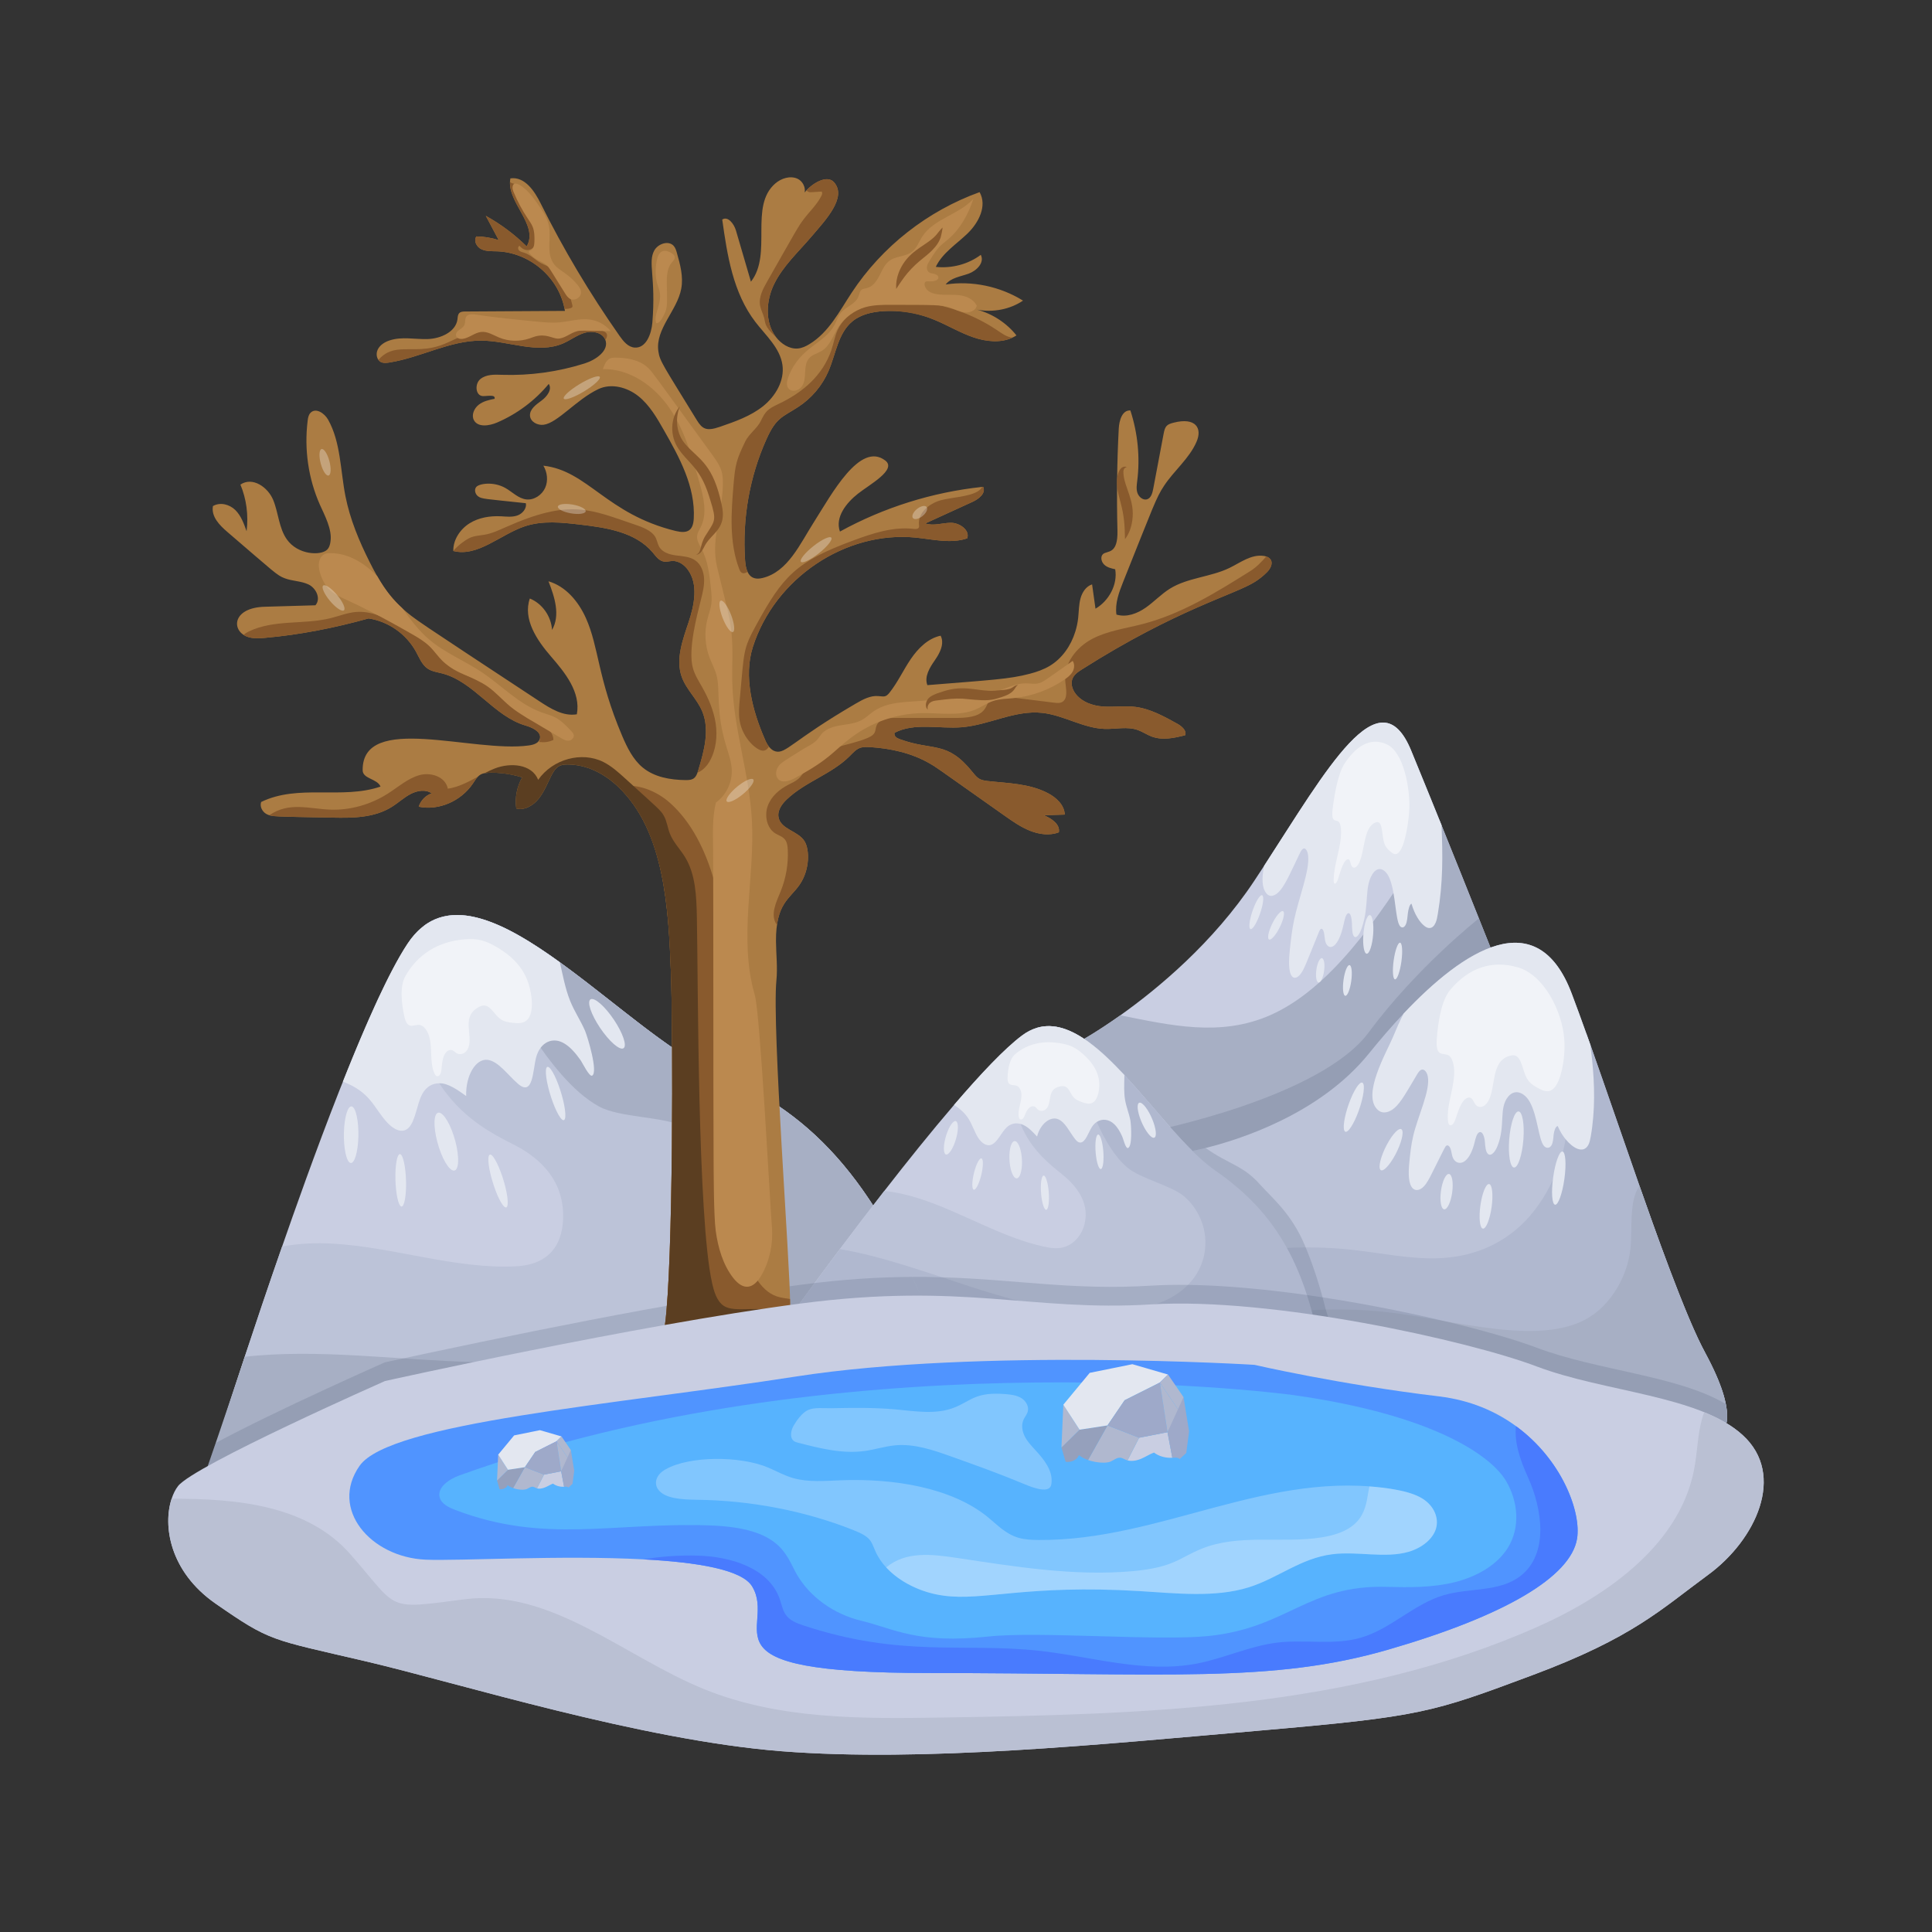 <?xml version="1.0" encoding="utf-8"?>
<svg xmlns="http://www.w3.org/2000/svg" enable-background="new 0 0 310 310" id="Layer_1" version="1.1" viewBox="0 0 310 310" x="0" y="0">
  <rect x="0" y="0" width="310" height="310" fill="#333333" stroke="none"/>
  <g id="_x37_">
    <path d="M151.059,216.09L33.906,234.287c0,0,2.125-6.803,5.362-16.58&#xD;&#xA;							c1.728-5.238,3.778-11.331,5.998-17.696&#xD;&#xA;							c3.807-10.967,13.731-38.921,20.12-48.582&#xD;&#xA;							c10.618-16.077,34.449,14.552,49.915,20.907&#xD;&#xA;							C130.71,178.763,141.213,190.006,151.059,216.09z" fill="#c9cee2"/>
    <path d="M151.059,216.09L33.906,234.287c0,0,2.125-6.803,5.362-16.58&#xD;&#xA;							c1.728-5.238,3.778-11.331,5.998-17.696&#xD;&#xA;							c2.705-0.507,5.465-0.616,8.195-0.458&#xD;&#xA;							c9.766,0.565,19.666,4.13,29.359,3.632&#xD;&#xA;							c5.381-0.278,7.705-3.616,7.533-8.563&#xD;&#xA;							c-0.215-6.053-4.584-9.294-8.049-11.029&#xD;&#xA;							c-3.54-1.771-7.141-3.83-10.24-7.608&#xD;&#xA;							c-3.167-3.795-5.693-9.706-6.069-15.774&#xD;&#xA;							c-0.28-4.519,0.612-8.457,2.065-11.696&#xD;&#xA;							c11.556-8.594,32.969,17.957,47.24,23.821&#xD;&#xA;							C130.71,178.763,141.213,190.006,151.059,216.09z" fill="#bcc3d8"/>
    <path d="M151.058,216.087L33.018,236.177&#xD;&#xA;							c0.051-0.149,3.034-8.748,6.25-18.47c23.536-2.695,51.18,7.547,71.4-7.77&#xD;&#xA;							c5.005-3.754,8.087-10.023,7.16-16.95&#xD;&#xA;							c-0.82-6.02-4.39-10.27-7.83-12.09&#xD;&#xA;							c-3.45-1.83-10.48-1.48-13.91-3.37&#xD;&#xA;							c-4.313-2.379-8.029-7.373-10.76-11.47&#xD;&#xA;							c-3.42-5.17-6.109-11.301-4.9-17.41&#xD;&#xA;							c11.249,5.212,24.894,19.591,34.87,23.69&#xD;&#xA;							c12.58,5.24,21.89,13.7,30.22,30.79&#xD;&#xA;							c0.29,0.58,0.57,1.16,0.85,1.76c1.05,2.24,2.08,4.62,3.11,7.15&#xD;&#xA;							C150.008,213.346,150.528,214.697,151.058,216.087z" fill="#a7afc4"/>
    <path d="M95.025 172.586c-.452.282-1.56-2.051-1.908-2.531-.764-1.074-1.582-2.017-2.487-2.573-1.867-1.2-3.945-.325-4.613 2.207-.542 2.102-.461 6.403-2.969 4.153-1.596-1.392-3.101-3.576-4.813-3.785-1.9-.23-3.534 2.522-3.435 5.806-1.136-.813-2.918-2.13-4.305-2.037-1.054-.022-2.07.494-2.738 1.709-.89 1.65-1.08 4.369-2.231 5.465-.978.916-2.318.265-3.379-.861-2.207-2.392-2.599-4.85-7.124-6.586 3.794-9.559 7.46-17.732 10.366-22.124 5.857-8.868 15.791-3.27 24.44 2.973.458 1.941.852 4.206 1.654 6.192.69 1.723 1.659 3.111 2.389 4.797C94.301 166.419 95.989 171.999 95.025 172.586zM97.971 162.868c1.547 2.055 2.547 4.359 2.229 5.132-.32.778-1.836-.272-3.383-2.327-1.547-2.055-2.543-4.346-2.223-5.124C94.912 159.775 96.425 160.812 97.971 162.868z" fill="#e3e7f0"/>
    <path d="M89.88 174.86c.764 2.339 1.059 4.511.657 4.839-.404.331-1.351-1.309-2.115-3.647s-1.059-4.499-.654-4.83C88.17 170.894 89.116 172.522 89.88 174.86zM73.106 187.724c-.66.544-1.85-1.076-2.67-3.59-.82-2.514-.961-4.967-.31-5.51.653-.528 1.85 1.077 2.67 3.59C73.614 184.712 73.75 187.198 73.106 187.724zM80.643 188.9c.757 2.318 1.047 4.474.645 4.803-.404.331-1.346-1.292-2.103-3.611s-1.047-4.463-.642-4.793C78.945 184.97 79.885 186.582 80.643 188.9zM57.502 182.406c-.066 2.498-.64 4.38-1.279 4.191-.643-.19-1.105-2.377-1.039-4.876.066-2.498.636-4.371 1.279-4.181C57.102 177.729 57.568 179.908 57.502 182.406zM65.151 189.505c.059 2.32-.274 4.155-.743 4.089-.472-.067-.899-2.01-.958-4.33-.059-2.32.271-4.146.743-4.079C64.662 185.251 65.092 187.185 65.151 189.505z" fill="#e3e7f0"/>
    <path d="M84.749,163.464c-0.61,0.799-1.566,0.745-2.422,0.657&#xD;&#xA;					c-0.733-0.081-1.491-0.172-2.142-0.689c-0.814-0.645-1.421-1.915-2.327-2.076&#xD;&#xA;					c-0.4-0.076-0.786,0.087-1.144,0.289c-2.719,1.581-0.808,4.386-1.551,6.437&#xD;&#xA;					c-0.342,0.929-1.249,1.332-1.957,0.871c-0.204-0.135-0.387-0.326-0.598-0.422&#xD;&#xA;					c-0.496-0.223-1.027,0.162-1.31,0.742c-0.284,0.58-0.368,1.302-0.431,2.006&#xD;&#xA;					c-0.029,0.351-0.056,0.717-0.191,1.014c-0.135,0.296-0.411,0.498-0.651,0.355&#xD;&#xA;					c-0.157-0.084-0.265-0.282-0.35-0.484c-0.739-1.745-0.279-3.942-0.792-5.794&#xD;&#xA;					c-0.258-0.93-0.828-1.793-1.53-1.91c-0.947-0.155-1.978,0.975-2.494-1.451&#xD;&#xA;					c-0.43-2.041-0.757-4.748,0.207-6.425c1.95-3.415,5.197-5.545,9.576-5.872&#xD;&#xA;					c1.936-0.149,3.205,0.129,5.325,1.409c1.775,1.081,3.543,2.585,4.546,4.91&#xD;&#xA;					C85.23,158.682,85.839,162.046,84.749,163.464z" fill="#fff" opacity=".5"/>
    <path d="M239.161,152.047c0,0-7.324,29.706-9.86,34.104&#xD;&#xA;							c-2.529,4.39-10.49,11.446-19.515,13.372&#xD;&#xA;							c-9.056,1.969-30.461-0.6-32.106-0.915c-1.614-0.311-8.812-4.254-9.513-4.739&#xD;&#xA;							l5.487-27.006c0,0,2.462-1.356,6.106-3.947&#xD;&#xA;							c5.884-4.18,14.856-11.56,21.513-21.609c0.523-0.795,1.047-1.59,1.564-2.386&#xD;&#xA;							c10.063-15.489,18.519-30.8,23.583-18.505&#xD;&#xA;							C231.06,131.657,239.119,151.942,239.161,152.047z" fill="#c9cee2"/>
    <path d="M239.161,152.047c0,0-7.324,29.706-9.86,34.104&#xD;&#xA;						c-0.435,0.751-1.027,1.583-1.758,2.454&#xD;&#xA;						c-3.532,4.206-10.277,9.324-17.758,10.919&#xD;&#xA;						c-9.056,1.969-30.461-0.6-32.106-0.915c-1.614-0.311-8.812-4.254-9.513-4.739&#xD;&#xA;						l5.487-27.006c0,0,2.462-1.356,6.106-3.947&#xD;&#xA;						c8.053,1.589,16.071,3.518,24.113-0.053&#xD;&#xA;						c9.474-4.196,17.189-15.317,24.104-26.353c1.012-1.614,2.028-3.256,2.971-4.967&#xD;&#xA;						c2.437,6.029,4.793,11.912,6.351,15.822&#xD;&#xA;						C238.447,150.24,239.161,152.047,239.161,152.047z" fill="#a7afc4"/>
    <path d="M212.496,220.415l-84.219-11.201c0,0,2.612-3.621,6.495-8.791&#xD;&#xA;							c2.075-2.771,4.517-5.987,7.122-9.332c3.606-4.645,7.516-9.514,11.193-13.804&#xD;&#xA;							c4.231-4.937,8.141-9.078,10.891-11.129c0.773-0.577,1.553-0.981,2.342-1.22&#xD;&#xA;							c2.787-0.859,5.656,0.246,8.544,2.397c1.847,1.378,3.704,3.179,5.549,5.159&#xD;&#xA;							c5.057,5.413,10.055,12.206,14.644,15.369&#xD;&#xA;							C204.655,194.549,210.048,203.159,212.496,220.415z" fill="#c9cee2"/>
    <path d="M212.496,220.415l-84.219-11.201c0,0,2.612-3.621,6.495-8.791&#xD;&#xA;							c2.075-2.771,4.517-5.987,7.122-9.332c1.959,0.207,3.89,0.66,5.755,1.265&#xD;&#xA;							c6.671,2.164,12.933,6.125,19.732,7.647c1.219,0.273,2.494,0.467,3.738-0.032&#xD;&#xA;							c1.249-0.489,2.479-1.794,2.916-3.616c0.865-3.616-1.618-6.35-3.728-8.024&#xD;&#xA;							c-2.156-1.71-4.306-3.601-5.819-6.414c-0.269-0.489-0.507-1.011-0.728-1.57&#xD;&#xA;							c-1.029-2.599-1.473-5.793-0.833-8.887c0.563-2.722,1.842-4.882,3.391-6.523&#xD;&#xA;							c2.787-0.859,5.656,0.246,8.544,2.397c1.847,1.378,3.704,3.179,5.549,5.159&#xD;&#xA;							c5.057,5.413,10.055,12.206,14.644,15.369&#xD;&#xA;							C204.655,194.549,210.048,203.159,212.496,220.415z" fill="#bcc3d8"/>
    <path d="M239.161,152.047c0,0-7.324,29.706-9.86,34.104&#xD;&#xA;								c-0.435,0.751-1.027,1.583-1.758,2.454&#xD;&#xA;								c-9.924,5.327-20.476,9.921-21.822,11.009&#xD;&#xA;								c-2.541,2.062-20.818-18.141-20.818-18.141s26.935-5.319,34.687-15.794&#xD;&#xA;								c7.751-10.475,17.708-18.314,17.708-18.314&#xD;&#xA;								C238.447,150.24,239.161,152.047,239.161,152.047z" fill="#4c5c75" opacity=".2"/>
    <path d="M276.517,229.414c-2.742-0.385,15.335,2.155-64.021-8.999&#xD;&#xA;								l-5.831-9.842l-5.825-9.841l-9.523-16.071c0,0,0.793-0.134,2.135-0.466&#xD;&#xA;								c5.116-1.258,18.246-5.306,26.196-15.15&#xD;&#xA;								c1.712-2.125,3.6-4.33,5.581-6.425&#xD;&#xA;								c9.595-10.169,21.431-17.918,26.976-3.15&#xD;&#xA;								c0.76,2.024,1.561,4.207,2.378,6.499c0.192,0.535,0.384,1.07,0.575,1.615&#xD;&#xA;								l0.006,0.001c2.511,7.092,5.234,15.086,7.893,22.668&#xD;&#xA;								c2.205,6.287,7.382,21.057,10.584,26.877&#xD;&#xA;								C279.109,227.264,276.517,229.414,276.517,229.414z" fill="#bcc3d8"/>
    <path d="M276.518,229.417c-2.744-0.386,15.33,2.155-64.02-9&#xD;&#xA;								l-5.83-9.84l-2.03-3.43l-3.8-6.41c0.25-0.04,0.49-0.07,0.73-0.1&#xD;&#xA;								c1.64-0.2,3.29-0.34,4.92-0.41c1.92-0.09,3.84-0.1,5.75-0.03&#xD;&#xA;								c1.69,0.06,3.38,0.19,5.06,0.38c4.45,0.5,8.86,1.45,13.37,1.32&#xD;&#xA;								c4.51-0.15,9.22-1.49,13.26-5.19&#xD;&#xA;								c4.364-4.023,7.337-10.633,7.59-16.78&#xD;&#xA;								c0.12-2.45-0.14-4.86,0.06-7.31c0.19-2.45,0.98-5.12,2.5-6.33&#xD;&#xA;								c0.17-0.13,0.34-0.24,0.51-0.32c0.19,0.54,0.38,1.07,0.57,1.62&#xD;&#xA;								h0.01c2.51,7.09,5.23,15.08,7.89,22.67&#xD;&#xA;								c2.164,6.171,7.046,20.048,10.05,25.84&#xD;&#xA;								c1.049,2.099,3.079,5.538,3.81,9.19&#xD;&#xA;								C277.568,228.547,276.518,229.417,276.518,229.417z" fill="#b0b8cf"/>
    <path d="M276.517,229.414c-2.742-0.385,15.335,2.155-64.021-8.999&#xD;&#xA;								l-5.831-9.842c3.124-0.361,6.237-0.512,9.333-0.446&#xD;&#xA;								c2.156,0.025,4.302,0.165,6.433,0.407&#xD;&#xA;								c11.127,1.23,25.47,5.895,33.183,0.43&#xD;&#xA;								c2.881-2.042,5.445-5.948,5.988-10.491&#xD;&#xA;								c0.378-3.17-0.299-7.674,1.455-10.22&#xD;&#xA;								c2.197,6.265,7.396,21.083,10.584,26.877&#xD;&#xA;								C279.109,227.264,276.517,229.414,276.517,229.414z" fill="#a7afc4"/>
    <path d="M216.343,220.945l-5.657-0.792l-5.344-9.771l-5.338-9.77&#xD;&#xA;							l-8.728-15.956c0,0,0.807-0.132,2.177-0.459&#xD;&#xA;							c3.802,2.714,5.928,2.709,8.754,5.892c1.829,2.06,4.996,4.591,7.14,9.687&#xD;&#xA;							c1.285,3.048,2.414,6.494,3.252,9.86&#xD;&#xA;							C213.617,213.688,216.393,217.947,216.343,220.945z" fill="#4c5c75" opacity=".2"/>
    <path d="M212.498,220.417l-63.02-8.38l-21.2-2.82&#xD;&#xA;							c0,0,2.61-3.62,6.49-8.79c3.56,0.6,7.14,1.58,10.75,2.7&#xD;&#xA;							c1.88,0.58,3.76,1.2,5.64,1.82&#xD;&#xA;							c11.54,3.83,23.16,7.83,34.39,4.27c1.71-0.54,3.58-1.54,5.07-3.05&#xD;&#xA;							c1.39-1.41,2.44-3.26,2.73-5.63c0.44-3.71-1.32-6.89-3.4-8.61&#xD;&#xA;							c-2.08-1.73-7.01-2.83-9.07-4.6c-2.04-1.74-3.6-4.4-4.9-7.3&#xD;&#xA;							c-0.22-0.49-0.43-0.99-0.63-1.49&#xD;&#xA;							c-1.13-2.77-2.1-6.18-1.19-9.45c0.18-0.63,0.42-1.22,0.71-1.75&#xD;&#xA;							c1.84,1.38,3.7,3.18,5.55,5.16&#xD;&#xA;							c5.05,5.41,10.05,12.2,14.64,15.37&#xD;&#xA;							c4.82,3.35,8.57,7.19,11.43,12.36c1.24,2.25,2.31,4.75,3.22,7.57&#xD;&#xA;							C210.888,211.417,211.808,215.577,212.498,220.417z" fill="#b0b8cf"/>
    <path d="M180.966 184.212c-.361.082-.737-1.504-.898-1.853-.349-.778-.758-1.488-1.292-1.986-.778-.754-1.893-.954-2.796-.348-.279.18-.544.438-.77.788-.593.929-1.025 2.483-1.855 2.516-.35.006-.646-.285-.898-.619-.872-1.122-1.549-2.694-2.7-3.138-1.278-.492-2.871.828-3.353 2.787-.697-.742-1.387-1.483-2.211-1.861-.137-.068-.282-.118-.43-.149-.726-.21-1.517-.096-2.184.497-.894.808-1.481 2.379-2.462 2.811-.831.358-1.65-.278-2.197-1.142-.539-.873-.893-1.977-1.425-2.858-.644-1.079-1.494-1.767-2.407-2.369 4.231-4.937 8.141-9.078 10.891-11.129.773-.577 1.553-.981 2.342-1.22 2.787-.859 5.656.246 8.544 2.397 1.847 1.378 3.704 3.179 5.549 5.159-.001.096-.003.201-.003.296-.025 1.231-.087 2.495.111 3.672.19 1.147.628 2.149.851 3.282C181.499 180.433 181.732 184.046 180.966 184.212zM255.239 182.381c-.083.457-.174.932-.372 1.305-.826 1.563-2.554.475-3.66-.894-.49-.588-.916-1.31-1.267-2.117-.368.09-.573.788-.649 1.38-.062.584-.078 1.242-.339 1.702-.31.539-.859.517-1.2.132-.891-1.006-1.017-4.789-2.286-7.069-.828-1.489-2.356-2.189-3.46-.875-1.575 1.909-.386 4.627-1.738 7.969-.333.842-.968 1.659-1.479 1.269-.43-.33-.473-1.255-.536-2.03-.071-.766-.372-1.662-.866-1.485-.427.149-.617.963-.778 1.619-.289 1.212-.798 2.401-1.519 2.976-.73.593-1.691.377-2.038-.688-.123-.391-.166-.857-.297-1.239-.137-.383-.425-.684-.693-.493-.207.161-.182.197-2.296 4.404-.389.786-.8 1.597-1.32 2.134-.527.546-1.206.773-1.706.346-.799-.69-.762-2.551-.619-4.081.139-1.453.291-2.915.619-4.312.72-3.176 2.818-7.367 2.352-9.641-.14-.728-.629-1.278-1.104-1.012-.26.135-.467.478-.664.803-1.572 2.646-2.483 4.325-3.548 5.275-.847.748-1.889 1.028-2.666.36-2.684-2.342 1.355-9.23 2.401-11.729.542-1.29 1.084-2.589 1.719-3.77 9.595-10.169 21.431-17.918 26.976-3.15.76 2.024 1.561 4.207 2.378 6.499.192.535.384 1.07.575 1.615l.006.001c.102.771.198 1.541.28 2.318C255.877 173.966 255.973 178.248 255.239 182.381zM230.708 146.629c-.082.495-.172 1.008-.349 1.413-.462 1.082-1.206 1.002-1.756.568-.43-.33-.828-.8-1.172-1.385-.379-.61-.698-1.374-.948-2.224-.301.109-.495.866-.578 1.505-.075.63-.109 1.333-.338 1.836-.273.592-.717.585-.979.193-.698-1.071-.64-5.084-1.586-7.494-.614-1.563-1.827-2.246-2.771-.804-1.364 2.13-.472 4.941-1.707 8.614-.299.914-.843 1.811-1.245 1.418-.333-.345-.335-1.331-.354-2.157-.032-.818-.243-1.768-.647-1.558-.355.178-.534 1.052-.69 1.766-.928 4.276-2.612 4.261-2.97 2.584-.082-.414-.103-.905-.192-1.31-.096-.406-.319-.716-.546-.5-.112.118-.196.316-.282.524-2.076 5.112-2.326 5.865-2.885 6.625-.452.604-1.01.868-1.393.43-.626-.703-.526-2.699-.353-4.349.167-1.564.348-3.136.665-4.641.711-3.485 2.56-8.008 2.259-10.429-.084-.768-.461-1.34-.853-1.033-.218.15-.397.526-.568.884-1.361 2.846-2.179 4.729-3.072 5.785-.713.834-1.568 1.179-2.17.489-.799-.92-.776-2.591-.389-4.459 10.063-15.489 18.519-30.8 23.583-18.505 1.919 4.648 4.871 11.964 4.879 11.982C231.505 137.233 231.548 141.618 230.708 146.629z" fill="#e3e7f0"/>
    <g>
      <path d="M244.437 182.838c-.192 2.482-.858 4.502-1.486 4.498-.631-.003-.982-2.028-.791-4.511.192-2.482.854-4.492 1.485-4.488C244.273 178.341 244.629 180.356 244.437 182.838zM251.015 189.161c-.328 2.355-.999 4.215-1.495 4.143-.499-.072-.633-2.049-.305-4.404s.994-4.206 1.494-4.134C251.205 184.838 251.343 186.806 251.015 189.161zM233.012 191.334c-.218 1.564-.799 2.78-1.295 2.708-.499-.072-.722-1.404-.505-2.969.218-1.564.795-2.774 1.294-2.701C233.002 188.444 233.229 189.77 233.012 191.334zM239.338 193.689c-.275 1.972-.902 3.52-1.398 3.448-.499-.072-.676-1.737-.402-3.709.275-1.972.898-3.513 1.397-3.44C239.432 190.06 239.613 191.717 239.338 193.689zM218.031 178.178c-.772 2.162-1.76 3.686-2.203 3.395-.445-.293-.174-2.29.598-4.452.772-2.162 1.755-3.679 2.2-3.386C219.069 174.026 218.803 176.016 218.031 178.178zM223.909 185.233c-.943 1.784-2.024 2.894-2.41 2.473-.388-.424.068-2.216 1.011-4.0.943-1.784 2.018-2.89 2.406-2.466C225.302 181.661 224.852 183.449 223.909 185.233z" fill="#e3e7f0"/>
    </g>
    <g>
      <path d="M220.33 149.931c-.132 1.71-.591 3.102-1.024 3.099-.435-.002-.677-1.397-.545-3.108.132-1.71.588-3.095 1.023-3.092C220.217 146.833 220.462 148.221 220.33 149.931zM224.862 154.288c-.226 1.623-.688 2.904-1.03 2.855-.344-.05-.436-1.412-.21-3.035s.685-2.898 1.029-2.848C224.993 151.309 225.088 152.665 224.862 154.288zM212.458 155.785c-.15 1.078-.55 1.915-.892 1.865-.344-.05-.498-.968-.348-2.045.15-1.078.548-1.911.892-1.861C212.452 153.794 212.608 154.707 212.458 155.785zM216.817 157.407c-.189 1.359-.621 2.425-.963 2.376-.344-.05-.466-1.197-.277-2.556.189-1.359.619-2.42.962-2.37C216.881 154.907 217.006 156.048 216.817 157.407zM202.137 146.721c-.532 1.49-1.213 2.54-1.518 2.339-.307-.202-.12-1.578.412-3.067.532-1.49 1.209-2.535 1.516-2.333C202.852 143.86 202.669 145.231 202.137 146.721zM205.233 149.001c-.649 1.229-1.395 1.994-1.661 1.704-.267-.292.047-1.527.696-2.756.649-1.229 1.39-1.991 1.658-1.699C206.192 146.54 205.882 147.772 205.233 149.001z" fill="#e3e7f0"/>
    </g>
    <g>
      <path d="M184.637,179.022c0.727,1.504,1.034,3.053,0.684,3.45&#xD;&#xA;						c-0.352,0.4-1.227-0.505-1.954-2.009c-0.727-1.504-1.034-3.044-0.681-3.444&#xD;&#xA;						C183.036,176.622,183.91,177.518,184.637,179.022z" fill="#e3e7f0"/>
    </g>
    <g>
      <path d="M177.021,184.592c0.137,1.525-0.022,2.864-0.356,2.982&#xD;&#xA;						c-0.336,0.12-0.717-1.026-0.854-2.551c-0.137-1.525,0.021-2.857,0.356-2.976&#xD;&#xA;						C176.501,181.928,176.884,183.067,177.021,184.592z" fill="#e3e7f0"/>
    </g>
    <g>
      <path d="M163.243,189.049c-0.548,0.198-1.101-0.983-1.248-2.621&#xD;&#xA;						c-0.147-1.639,0.167-3.115,0.709-3.314c0.541-0.19,1.101,0.983,1.248,2.621&#xD;&#xA;						C164.1,187.365,163.777,188.859,163.243,189.049z" fill="#e3e7f0"/>
    </g>
    <g>
      <path d="M168.267,191.156c0.136,1.512-0.024,2.84-0.358,2.958&#xD;&#xA;						c-0.336,0.12-0.716-1.016-0.852-2.527c-0.136-1.512,0.023-2.833,0.359-2.952&#xD;&#xA;						C167.749,188.516,168.131,189.645,168.267,191.156z" fill="#e3e7f0"/>
    </g>
    <g>
      <path d="M153.323,182.983c-0.465,1.464-1.178,2.468-1.589,2.236&#xD;&#xA;						c-0.414-0.233-0.367-1.612,0.097-3.075c0.465-1.464,1.173-2.463,1.587-2.23&#xD;&#xA;						C153.829,180.145,153.787,181.52,153.323,182.983z" fill="#e3e7f0"/>
    </g>
    <g>
      <path d="M157.432,188.611c-0.348,1.382-0.886,2.404-1.2,2.276&#xD;&#xA;						c-0.316-0.128-0.286-1.356,0.062-2.738c0.348-1.382,0.883-2.399,1.199-2.271&#xD;&#xA;						C157.807,186.006,157.78,187.229,157.432,188.611z" fill="#e3e7f0"/>
    </g>
    <g opacity=".5">
      <path d="M250.606,171.708c-0.269,1.176-0.698,2.377-1.352,2.972&#xD;&#xA;					c-0.821,0.752-1.711,0.326-2.496-0.104c-0.67-0.375-1.36-0.772-1.82-1.652&#xD;&#xA;					c-0.575-1.098-0.763-2.886-1.573-3.425c-0.356-0.243-0.772-0.189-1.172-0.074&#xD;&#xA;					c-3.06,0.92-2.101,5.082-3.431,7.321c-0.607,1.012-1.589,1.167-2.12,0.334&#xD;&#xA;					c-0.153-0.242-0.268-0.546-0.438-0.743c-0.402-0.46-1.022-0.187-1.468,0.419&#xD;&#xA;					c-0.788,1.071-1.069,2.844-1.509,3.475c-0.218,0.313-0.541,0.457-0.726,0.191&#xD;&#xA;					c-0.123-0.162-0.165-0.445-0.184-0.726c-0.169-2.422,0.936-4.941,1.015-7.413&#xD;&#xA;					c0.038-1.239-0.238-2.513-0.869-2.92c-0.841-0.54-2.171,0.448-1.922-2.719&#xD;&#xA;					c0.214-2.668,0.729-6.115,2.154-7.813c2.873-3.442,6.594-4.862,10.865-3.611&#xD;&#xA;					c4.186,1.213,7.1,7.068,7.431,11.471&#xD;&#xA;					C251.115,168.308,250.976,170.059,250.606,171.708z" fill="#fff"/>
    </g>
    <g opacity=".5">
      <path d="M224.522,136.692c-0.547,0.66-1.051,0.277-1.491-0.108&#xD;&#xA;					c-0.375-0.336-0.761-0.692-0.974-1.474c-0.266-0.976-0.25-2.56-0.698-3.042&#xD;&#xA;					c-0.196-0.218-0.45-0.172-0.698-0.073c-1.898,0.793-1.632,4.496-2.586,6.46&#xD;&#xA;					c-0.437,0.893-1.038,1.023-1.297,0.282c-0.074-0.215-0.121-0.485-0.21-0.661&#xD;&#xA;					c-0.208-0.41-0.6-0.172-0.911,0.361c-0.311,0.533-0.552,1.289-0.778,2.032&#xD;&#xA;					c-0.111,0.372-0.225,0.76-0.378,1.036c-0.154,0.275-0.358,0.402-0.449,0.165&#xD;&#xA;					c-0.062-0.144-0.067-0.395-0.058-0.644c0.073-2.138,0.917-4.371,1.142-6.557&#xD;&#xA;					c0.112-1.096,0.038-2.227-0.312-2.591c-0.459-0.477-1.334,0.374-0.958-2.42&#xD;&#xA;					c0.32-2.361,0.878-5.409,1.855-6.904c1.678-2.577,3.998-4.405,6.782-3.127&#xD;&#xA;					c2.759,1.253,3.729,7.11,3.636,10.205&#xD;&#xA;					C226.09,131.294,225.571,135.433,224.522,136.692z" fill="#fff"/>
    </g>
    <g opacity=".5">
      <path d="M176.221,175.472c-0.144,0.566-0.402,1.143-0.845,1.426&#xD;&#xA;					c-0.556,0.358-1.21,0.147-1.788-0.066c-0.494-0.185-1.004-0.381-1.369-0.809&#xD;&#xA;					c-0.456-0.534-0.663-1.398-1.264-1.663c-0.265-0.12-0.559-0.096-0.841-0.043&#xD;&#xA;					c-0.453,0.089-0.926,0.282-1.228,0.708c-0.555,0.788-0.331,2.062-0.925,2.804&#xD;&#xA;					c-0.393,0.485-1.089,0.553-1.502,0.148c-0.119-0.118-0.214-0.265-0.344-0.361&#xD;&#xA;					c-0.306-0.225-0.738-0.096-1.032,0.193c-0.294,0.289-0.473,0.701-0.635,1.105&#xD;&#xA;					c-0.079,0.202-0.159,0.413-0.302,0.563c-0.143,0.15-0.368,0.217-0.511,0.088&#xD;&#xA;					c-0.095-0.079-0.136-0.216-0.161-0.351c-0.109-0.579,0.009-1.198,0.147-1.784&#xD;&#xA;					c0.139-0.59,0.299-1.186,0.276-1.788c-0.023-0.598-0.273-1.215-0.74-1.415&#xD;&#xA;					c-0.428-0.183-0.999-0.014-1.304-0.413c-0.176-0.234-0.191-0.588-0.181-0.912&#xD;&#xA;					c0.044-1.286,0.272-2.947,1.221-3.757c0.987-0.848,2.138-1.399,3.31-1.678&#xD;&#xA;					c1.43-0.343,2.898-0.284,4.309,0.003c0.529,0.106,1.053,0.249,1.547,0.475&#xD;&#xA;					c0.698,0.326,1.322,0.817,1.906,1.355c1.049,0.972,2.021,2.191,2.327,3.753&#xD;&#xA;					C176.446,173.834,176.418,174.678,176.221,175.472z" fill="#fff"/>
    </g>
    <g opacity=".2">
      <path d="M276.518,229.417c-2.744-0.386,15.33,2.155-64.02-9l-63.02-8.38&#xD;&#xA;			c-1.03-2.53-2.06-4.91-3.11-7.15c1.66-0.01,3.25,0.01,4.79,0.06&#xD;&#xA;			c12.01,0.35,20.94,2.12,33.57,1.34c1.86-0.11,3.83-0.15,5.89-0.12&#xD;&#xA;			c4.39,0.06,9.15,0.42,14.02,0.98c1.68,0.19,3.38,0.41,5.07,0.65&#xD;&#xA;			c15,2.12,29.99,5.85,36.87,8.45c9.698,3.67,22.638,4.463,30.34,9.04&#xD;&#xA;			C277.568,228.547,276.518,229.417,276.518,229.417z" fill="#4c5c75"/>
    </g>
    <g opacity=".2">
      <path d="M151.058,216.087L33.018,236.177c0,0,0.62-1.78,1.6-4.65&#xD;&#xA;			c9.65-5.21,27.15-12.94,27.15-12.94&#xD;&#xA;			c19.145-4.112,46.122-9.769,66.63-12.43c6.93-0.91,12.77-1.25,17.97-1.27&#xD;&#xA;			C147.958,208.287,149.518,212.007,151.058,216.087z" fill="#4c5c75"/>
    </g>
    <g>
      <path d="M203.288,91.816c-0.575,0.581-1.213,1.091-1.902,1.527&#xD;&#xA;									c-3.26,2.08-12.547,4.391-27.797,14.073&#xD;&#xA;									c-0.64,0.406-1.316,0.872-1.552,1.609&#xD;&#xA;									c-0.493,1.531,1.071,4.095,5.061,4.348&#xD;&#xA;									c1.694,0.104,3.382-0.163,5.068,0.052c2.386,0.296,4.614,1.522,6.773,2.722&#xD;&#xA;									c0.699,0.394,1.526,1.116,1.22,1.828c-1.747,0.436-3.619,0.862-5.374,0.201&#xD;&#xA;									c-0.753-0.284-1.445-0.76-2.2-1.036&#xD;&#xA;									c-1.716-0.614-3.541-0.127-5.327-0.182&#xD;&#xA;									c-3.417-0.108-6.609-2.203-10.016-2.574&#xD;&#xA;									c-4.403-0.485-8.517,1.941-12.913,2.302&#xD;&#xA;									c-3.635,0.298-7.571-0.792-10.808,0.901&#xD;&#xA;									c-0.076,0.623,0.39,0.854,0.975,1.059&#xD;&#xA;									c5.24,1.895,7.456,0.147,11.543,5.231c0.829,1.028,1.124,1.295,2.425,1.441&#xD;&#xA;									c3.278,0.366,6.695,0.385,9.688,1.956c1.324,0.686,2.644,1.898,2.691,3.431&#xD;&#xA;									c-1.112,0.034-2.224,0.069-3.343,0.107c1.196,0.496,2.642,1.447,2.398,2.74&#xD;&#xA;									c-1.466,0.556-3.143,0.341-4.638-0.257&#xD;&#xA;									c-1.494-0.597-2.841-1.545-4.17-2.487&#xD;&#xA;									c-11.583-8.184-10.838-7.687-11.897-8.297&#xD;&#xA;									c-2.934-1.704-6.287-2.426-9.597-2.636&#xD;&#xA;									c-1.753-0.117-2.075,0.24-3.273,1.457&#xD;&#xA;									c-2.904,2.899-7.086,4.083-10.08,6.934&#xD;&#xA;									c-0.782,0.74-1.528,1.771-1.323,2.869c0.358,1.96,3.124,2.167,4.168,3.842&#xD;&#xA;									c0.818,1.322,0.898,4.544-0.803,7.002&#xD;&#xA;									c-1.571,2.269-3.804,2.97-3.775,9.016c0.018,2.102,0.275,4.224,0.068,6.326&#xD;&#xA;									c-0.734,7.508,2.238,45.864,2.199,52.014&#xD;&#xA;									c-0.008,2.057-0.124,2.551-0.846,4.484c-0.233,0.608-0.477,1.239-0.913,1.677&#xD;&#xA;									c-0.44,0.443-1.134,0.627-1.624,0.259c0.19,3.875,0.2,3.805,0.089,4.097&#xD;&#xA;									c-0.293,0.76-1.345,0.548-1.845-0.057&#xD;&#xA;									c-0.495-0.605-0.746-1.455-1.333-1.957&#xD;&#xA;									c-0.508,1.194,0.405,2.991-0.521,3.801&#xD;&#xA;									c-0.561,0.492-1.43,0.128-1.831-0.536&#xD;&#xA;									c-0.397-0.663-0.45-1.507-0.488-2.305&#xD;&#xA;									c-0.53,0.882-1.671,1.2-2.502,0.701&#xD;&#xA;									c-0.772-0.472-1.173-1.586-0.944-2.541&#xD;&#xA;									c-0.546,1.597-2.502,2.25-3.885,1.496&#xD;&#xA;									c-1.436-0.779-2.216-2.642-2.297-4.443&#xD;&#xA;									c-0.833,0.385-1.286-0.372-1.145-1.376&#xD;&#xA;									c1.35-9.766,1.31-47.46,0.963-56.584&#xD;&#xA;									c-0.384-10.184-1.008-22.717-8.432-29.777&#xD;&#xA;									c-2.289-2.174-5.071-3.601-8.166-3.605c-1.222,0-1.835,0.3-2.581,1.765&#xD;&#xA;									c-0.645,1.261-1.153,2.623-2.042,3.726&#xD;&#xA;									c-0.886,1.105-2.29,1.92-3.595,1.569&#xD;&#xA;									c-0.247-1.698,0.093-3.494,0.945-4.986&#xD;&#xA;									c-2.123-0.687-4.43-0.879-6.037-0.682&#xD;&#xA;									c-0.948,0.161-1.304,0.817-1.87,1.668&#xD;&#xA;									c-1.924,2.845-5.51,4.377-8.689,3.711c0.315-0.999,1.127-1.83,2.081-2.137&#xD;&#xA;									c-0.954-0.685-2.304-0.466-3.375,0.098&#xD;&#xA;									c-1.079,0.557-1.992,1.427-3.034,2.073&#xD;&#xA;									c-2.834,1.771-6.253,1.779-9.472,1.718&#xD;&#xA;									c-9.335-0.176-9.833-0.128-10.664-0.591&#xD;&#xA;									c-0.627-0.362-1.076-1.165-0.821-1.917&#xD;&#xA;									c5.985-2.917,12.933-0.357,19.154-2.471&#xD;&#xA;									c-0.509-1.277-2.85-1.217-2.867-2.615&#xD;&#xA;									c-0.096-9.304,17.752-2.735,26.658-3.985&#xD;&#xA;									c0.845-0.119,1.682-0.388,1.807-1.233c0.139-1.003-1.276-1.658-2.324-1.963&#xD;&#xA;									c-5.099-1.486-8.256-7.022-13.355-8.354&#xD;&#xA;									c-0.814-0.209-1.685-0.319-2.376-0.795&#xD;&#xA;									c-0.89-0.614-1.312-1.714-1.837-2.676c-1.562-2.863-4.434-4.879-7.626-5.359&#xD;&#xA;									c-5.399,1.51-11.041,2.626-16.581,3.112&#xD;&#xA;									c-0.994,0.087-2.028,0.152-2.935-0.199&#xD;&#xA;									c-2.538-0.994-2.341-4.656,2.886-4.789&#xD;&#xA;									c2.703-0.079,5.405-0.158,8.103-0.234c0.93-1.063,0.106-2.751-1.085-3.33&#xD;&#xA;									c-1.193-0.579-2.617-0.532-3.853-1.011&#xD;&#xA;									c-1.281-0.497-1.533-0.865-9.188-7.425&#xD;&#xA;									c-1.248-1.073-2.612-2.442-2.32-4.153&#xD;&#xA;									c1.183-0.688,2.682-0.262,3.593,0.633&#xD;&#xA;									c0.913,0.9,1.374,2.17,1.811,3.404c0.321-2.585-0.028-5.19-0.991-7.483&#xD;&#xA;									c1.932-1.318,4.411,0.407,5.257,2.461&#xD;&#xA;									c0.853,2.066,0.909,4.526,2.201,6.34c1.778,2.5,5.383,2.612,6.424,1.671&#xD;&#xA;									c0.357-0.329,0.508-0.824,0.564-1.301c0.329-1.96-0.985-4.35-1.686-5.925&#xD;&#xA;									c-1.858-4.184-2.544-8.904-1.969-13.513&#xD;&#xA;									c0.051-0.436,0.132-0.9,0.44-1.233c0.849-0.914,2.268,0.054,2.842,1.083&#xD;&#xA;									c2.028,3.608,1.961,8.104,2.781,12.281&#xD;&#xA;									c0.734,3.696,2.191,7.201,3.886,10.565&#xD;&#xA;									c1.485,2.954,2.887,5.289,5.25,7.429&#xD;&#xA;									c1.906,1.727,2.06,1.765,22.02,14.929&#xD;&#xA;									c1.802,1.187,3.827,2.432,5.972,2.069c0.656-3.54-1.883-6.663-4.147-9.277&#xD;&#xA;									c-2.25-2.598-4.539-5.969-3.398-9.301c1.988,0.804,3.426,2.831,3.568,5.043&#xD;&#xA;									c1.353-2.361,0.424-5.27-0.574-7.806c2.759,0.804,4.798,3.216,6,5.894&#xD;&#xA;									c2.111,4.692,1.862,9.585,5.822,18.906c0.804,1.883,1.736,3.786,3.283,5.072&#xD;&#xA;									c1.906,1.569,4.425,1.995,6.914,2.027&#xD;&#xA;									c1.233,0.01,1.631-0.28,2.01-1.561&#xD;&#xA;									c0.939-3.087,1.867-6.485,0.66-9.426&#xD;&#xA;									c-0.836-2.034-2.6-3.549-3.322-5.618&#xD;&#xA;									c-0.978-2.81,0.168-5.879,1.106-8.689&#xD;&#xA;									c0.933-2.797,1.599-6.109-0.099-8.448&#xD;&#xA;									c-0.581-0.804-1.479-1.44-2.464-1.418&#xD;&#xA;									c-0.471,0.014-0.944,0.174-1.407,0.092&#xD;&#xA;									c-0.773-0.128-1.271-0.848-1.776-1.454&#xD;&#xA;									c-2.757-3.27-7.39-3.977-11.615-4.47&#xD;&#xA;									c-2.963-0.348-6.035-0.688-8.906,0.267&#xD;&#xA;									c-3.916,1.306-7.543,4.972-11.475,3.965l0.001-0.021&#xD;&#xA;									c-0.046-1.76,1.086-3.462,2.582-4.408c1.507-0.948,3.324-1.225,5.058-1.14&#xD;&#xA;									c0.869,0.046,1.759,0.165,2.601-0.116c0.834-0.277,1.577-1.134,1.389-1.984&#xD;&#xA;									c-6.68-0.721-7.077-0.657-7.689-1.127&#xD;&#xA;									c-0.433-0.345-0.63-1.052-0.255-1.486&#xD;&#xA;									c0.46-0.521,2.713-0.918,4.649,0.163&#xD;&#xA;									c1.139,0.64,2.107,1.72,3.424,1.849c1.228,0.112,2.466-0.725,2.979-1.87&#xD;&#xA;									c0.508-1.143,0.335-2.504-0.289-3.549&#xD;&#xA;									c7.124,0.796,10.105,7.761,21.235,10.479&#xD;&#xA;									c1.88,0.451,2.786-0.036,2.894-1.982c0.279-5.119-2.304-9.833-4.789-14.189&#xD;&#xA;									c-1.133-1.997-2.31-4.037-4.097-5.464&#xD;&#xA;									c-1.776-1.42-4.342-2.122-6.431-1.126&#xD;&#xA;									c-3.531,1.679-6.548,5.447-8.789,5.719c-0.986,0.119-2.107-0.481-2.17-1.456&#xD;&#xA;									c-0.07-1.058,1.007-1.808,1.875-2.443c0.87-0.64,1.723-1.797,1.131-2.655&#xD;&#xA;									c-2.202,2.665-5.071,4.811-8.266,6.185&#xD;&#xA;									c-1.296,0.56-3.127,0.823-3.751-0.392c-0.41-0.804,0.031-1.855,0.76-2.436&#xD;&#xA;									c0.725-0.58,1.663-0.794,2.57-0.97c0.18-0.738-1.106-0.42-1.869-0.437&#xD;&#xA;									c-1.205-0.034-1.359-1.957-0.414-2.732c0.947-0.778,2.283-0.724,3.487-0.68&#xD;&#xA;									c4.456,0.148,8.967-0.474,13.246-1.827c1.813-0.573,3.984-2.082,3.314-3.8&#xD;&#xA;									c-0.003-0.007-0.006-0.017-0.01-0.023&#xD;&#xA;									c-0.47-1.151-2.054-1.457-3.28-1.101&#xD;&#xA;									c-1.228,0.362-2.271,1.181-3.447,1.694&#xD;&#xA;									C86.267,56.884,81.678,54.677,77.223,54.651&#xD;&#xA;									c-5.022-0.03-9.758,2.735-14.769,3.519&#xD;&#xA;									c-0.431,0.067-0.888,0.114-1.272-0.05&#xD;&#xA;									c-0.727-0.309-0.931-1.316-0.566-2.044&#xD;&#xA;									c0.36-0.728,1.122-1.201,1.899-1.454c1.976-0.656,4.077-0.15,6.131-0.22&#xD;&#xA;									c2.051-0.067,4.481-1.141,4.754-3.151&#xD;&#xA;									c0.045-0.361,0.039-0.781,0.316-1.035&#xD;&#xA;									c0.231-0.215,0.582-0.231,0.892-0.235&#xD;&#xA;									c5.349-0.03,10.695-0.063,16.04-0.096&#xD;&#xA;									c-0.916-5.539-5.822-9.381-10.874-9.56&#xD;&#xA;									c-0.863-0.026-1.769,0.026-2.532-0.337&#xD;&#xA;									c-0.763-0.363-1.284-1.341-0.803-2.055&#xD;&#xA;									c1.221,0.019,2.428,0.22,3.58,0.591&#xD;&#xA;									c-0.692-1.298-1.382-2.593-2.067-3.889&#xD;&#xA;									c2.398,1.331,4.611,2.984,6.557,4.902&#xD;&#xA;									c2.014-3.486-3.34-7.114-2.616-10.915c2.314-0.33,3.874,2.032,4.871,4.04&#xD;&#xA;									c3.617,7.284,7.847,14.391,12.65,21.237&#xD;&#xA;									c0.616,0.877,1.381,1.816,2.447,1.873&#xD;&#xA;									c1.826,0.104,2.665-2.212,2.813-4.004&#xD;&#xA;									c0.602-7.352-0.768-9.633,0.317-11.592&#xD;&#xA;									c0.597-1.066,2.265-1.632,3.089-0.742&#xD;&#xA;									c0.297,0.321,0.419,0.752,0.536,1.164c0.527,1.863,1.056,3.808,0.694,5.727&#xD;&#xA;									c-0.653,3.518-4.173,6.438-3.676,10.008&#xD;&#xA;									c0.224,1.647,0.767,2.257,6.166,11.067&#xD;&#xA;									c0.87,1.409,1.505,1.849,3.697,1.089c2.445-0.84,4.937-1.712,6.948-3.314&#xD;&#xA;									c1.998-1.607,3.458-4.104,3.102-6.619&#xD;&#xA;									c-0.386-2.724-2.671-4.72-4.344-6.898&#xD;&#xA;									c-3.595-4.694-4.517-10.73-5.316-16.428&#xD;&#xA;									c0.911-0.607,1.885,0.694,2.193,1.732&#xD;&#xA;									c0.798,2.731,1.604,5.48,2.411,8.236&#xD;&#xA;									c3.497-4.453-0.331-12.11,3.914-15.765&#xD;&#xA;									c0.952-0.82,2.368-1.28,3.536-0.766&#xD;&#xA;									c0.845,0.375,1.34,1.386,1.17,2.217&#xD;&#xA;									c1.059-1.366,3.54-2.943,4.702-1.649&#xD;&#xA;									c2.182,2.433-1.463,6.198-3.568,8.679&#xD;&#xA;									c-2.112,2.493-4.626,4.765-6.055,7.716&#xD;&#xA;									c-1.287,2.647-1.463,6.122,0.302,8.429&#xD;&#xA;									c0.826,1.094,2.141,1.965,3.495,1.863c0.676-0.053,1.31-0.351,1.885-0.701&#xD;&#xA;									c3.107-1.881,4.82-5.273,6.783-8.257&#xD;&#xA;									c4.878-7.408,12.174-13.124,20.527-16.135&#xD;&#xA;									c1.235,2.2-0.13,4.873-1.905,6.606&#xD;&#xA;									c-1.784,1.733-4.054,3.133-5.123,5.387&#xD;&#xA;									c2.573,0.277,5.211-0.427,7.22-1.933&#xD;&#xA;									c0.639,1.239-0.655,2.552-1.95,3.022&#xD;&#xA;									c-1.3,0.467-2.854,0.657-3.682,1.737&#xD;&#xA;									c4.215-0.639,8.717,0.298,12.408,2.588&#xD;&#xA;									c-2.091,1.411-4.803,1.936-7.362,1.454c2.457,0.654,4.717,2.127,6.308,4.125&#xD;&#xA;									c-0.194,0.13-0.399,0.243-0.608,0.343&#xD;&#xA;									c-1.874,0.906-4.239,0.676-6.292-0.03&#xD;&#xA;									c-4.235-1.445-7.448-4.554-14.34-4.207&#xD;&#xA;									c-1.819,0.096-3.697,0.496-5.085,1.644&#xD;&#xA;									c-2.308,1.901-2.646,5.232-3.84,7.991&#xD;&#xA;									c-1.008,2.334-2.732,4.37-4.888,5.764&#xD;&#xA;									c-2.482,1.611-3.493,1.649-5.059,5.149&#xD;&#xA;									c-2.697,5.987-3.895,12.733-3.432,19.445&#xD;&#xA;									c0.139,1.994,0.829,3.299,2.772,2.833c4.093-0.962,6.053-5.503,8.317-9.046&#xD;&#xA;									c2.757-4.326,7.347-12.933,11.412-9.803c1.901,1.465-2.546,3.856-4.402,5.327&#xD;&#xA;									c-1.861,1.468-3.692,3.771-2.879,6.065&#xD;&#xA;									c7.047-3.873,14.834-6.312,22.807-7.161&#xD;&#xA;									c0.055-0.007,0.114-0.01,0.169-0.017c0.492,1.012-0.683,1.946-1.677,2.4&#xD;&#xA;									c-2.528,1.153-5.061,2.316-7.6,3.477&#xD;&#xA;									c1.325,0.457,2.736-0.102,4.124-0.102c1.385,0,3.072,1.185,2.6,2.492&#xD;&#xA;									c-2.61,0.893-5.495,0.162-8.264-0.12&#xD;&#xA;									c-11.216-1.117-22.634,6.502-26.14,17.58&#xD;&#xA;									c-1.492,4.709-0.074,10.185,1.934,14.781&#xD;&#xA;									c0.3,0.778,0.883,1.724,1.691,1.937c1.695,0.456,2.613-1.673,12.936-7.686&#xD;&#xA;									c1.11-0.646,2.312-1.296,3.591-1.181&#xD;&#xA;									c0.935,0.076,1.175,0.206,1.785-0.549&#xD;&#xA;									c1.314-1.659,2.218-3.632,3.398-5.376&#xD;&#xA;									c1.184-1.739,2.774-3.338,4.801-3.766c0.556,1.071,0.097,2.296-0.539,3.346&#xD;&#xA;									c-0.128,0.215-0.268,0.423-0.404,0.62c-0.811,1.166-1.703,2.595-1.184,3.968&#xD;&#xA;									c10.137-0.827,13.12-0.947,16.432-1.825&#xD;&#xA;									c1.119-0.289,2.219-0.678,3.207-1.267c1.996-1.202,3.398-3.231,4.103-5.507&#xD;&#xA;									c0.217-0.702,0.373-1.429,0.454-2.166c0.112-1.045,0.102-2.121,0.37-3.13&#xD;&#xA;									c0.271-1,0.893-1.963,1.865-2.27c0.18,1.292,0.365,2.597,0.546,3.898&#xD;&#xA;									c2.104-1.219,3.592-3.837,3.162-6.327&#xD;&#xA;									c-0.618-0.132-1.272-0.281-1.749-0.726&#xD;&#xA;									c-0.48-0.441-0.666-1.274-0.22-1.696&#xD;&#xA;									c0.659-0.62,2.426,0.151,2.331-3.779&#xD;&#xA;									c-0.142-5.523-0.073-10.985,0.209-16.374&#xD;&#xA;									c0.072-1.307,0.553-2.989,1.865-2.904&#xD;&#xA;									c1.19,3.646,1.573,7.534,1.1,11.296&#xD;&#xA;									c-0.077,0.639-0.181,1.303,0.031,1.929c0.209,0.627,0.853,1.185,1.475,1.049&#xD;&#xA;									c0.679-0.153,0.919-0.958,1.05-1.648c0.56-2.983,1.124-5.95,1.681-8.902&#xD;&#xA;									c0.228-1.229,0.524-1.497,1.616-1.767c3.511-0.901,4.636,0.881,3.652,3.089&#xD;&#xA;									c-1.17,2.686-3.579,4.582-5.2,7.037&#xD;&#xA;									c-1.304,1.975-1.656,3.17-6.563,15.419&#xD;&#xA;									c-0.656,1.66-1.334,3.421-1.079,5.249&#xD;&#xA;									c1.641,0.494,3.348-0.169,4.704-1.116c1.35-0.945,2.484-2.176,3.879-3.043&#xD;&#xA;									c2.855-1.772,6.508-1.858,9.53-3.315&#xD;&#xA;									c1.786-0.864,3.512-2.233,5.542-1.936&#xD;&#xA;									c0.127,0.018,0.255,0.046,0.38,0.089c0.254,0.082,0.49,0.213,0.653,0.422&#xD;&#xA;									C204.335,90.372,203.837,91.272,203.288,91.816z" fill="#ab7c43"/>
      <path d="M124.188 45.629c-1.287 2.647-1.463 6.122.302 8.429-.078-.06-.149-.123-.214-.186-1.598-1.539-1.426-1.912-1.662-2.866-.167-.661-.519-1.269-.649-1.939-.259-1.367.452-2.703 1.138-3.909 4.654-8.183 4.972-8.815 5.856-9.983.953-1.255 2.141-2.357 2.842-3.753.11-.217.199-.501.028-.686-.558.035-1.12.073-1.678.108-.373.026-.606-.102-.737-.319 1.173-1.254 3.332-2.479 4.398-1.292 2.182 2.433-1.463 6.198-3.568 8.679C128.132 40.405 125.618 42.678 124.188 45.629zM88.8 118.724c-.74.362-1.525.429-2.317.329.105-.162.19-.431.169-.672.139-1.003-1.276-1.658-2.324-1.963-5.099-1.486-8.256-7.022-13.355-8.354-.814-.209-1.685-.319-2.376-.795-.89-.614-1.312-1.714-1.837-2.676-1.562-2.863-4.434-4.879-7.626-5.359-5.399 1.51-11.041 2.626-16.581 3.112-1.109.097-2.521.191-3.466-.482.24-.199.499-.38.798-.525 4.132-1.996 8.849-1.067 13.222-2.165 1.328-.339 2.633-.858 3.983-.977 2.458-.216 4.748.934 6.896 2.05 1.998 1.042 4.04 2.115 5.555 3.801.763.845 1.379 1.833 2.222 2.593 2.517 2.289 6.527 2.19 9.084 4.463 1.424 1.265 2.283 3.181 3.9 4.19.789.494 1.706.735 2.515 1.2C88.067 116.954 88.804 117.747 88.8 118.724zM71.856 126.547c1.708-.237 3.266-1.081 4.825-1.923-.311.318-.555.727-.808 1.105-1.924 2.846-5.509 4.378-8.689 3.71.316-.999 1.126-1.828 2.08-2.136-.954-.684-2.301-.466-3.375.098-1.078.561-1.992 1.427-3.033 2.076-2.835 1.769-6.252 1.777-9.473 1.716-9.608-.179-9.524-.181-10.17-.382 3.198-2.222 6.458-.999 9.894-.896 3.151.091 6.37-.819 9.129-2.578 1.66-1.056 3.196-2.435 5.047-2.956C69.132 123.861 71.474 124.62 71.856 126.547zM125.928 213.818c-.233.608-.477 1.239-.913 1.677-.44.443-1.134.627-1.624.259.19 3.875.2 3.805.089 4.097-.293.76-1.345.548-1.845-.057-.495-.605-.746-1.455-1.333-1.957-.508 1.194.405 2.991-.521 3.801-.561.492-1.43.128-1.831-.536-.397-.663-.45-1.507-.488-2.305-.53.882-1.671 1.2-2.502.701-.772-.472-1.173-1.586-.944-2.541-.546 1.597-2.502 2.25-3.885 1.496-1.436-.779-2.216-2.642-2.297-4.443-.833.385-1.286-.372-1.145-1.376 1.35-9.766 1.31-47.46.963-56.584-.384-10.184-1.008-22.717-8.432-29.777 2.877-.722 6.109.625 8.249 2.525 6.95 6.16 9.082 18.284 9.056 27.535-.004 1.93-.148 26.839.018 28.847.308 3.727 1.522 12.072 2.808 15.612 1.073 2.958 2.499 6.232 5.231 7.202.703.251 1.451.325 2.185.438C126.855 211.227 126.626 211.949 125.928 213.818z" fill="#895a2d"/>
      <path d="M126.609,211.649c-0.145,0.753-0.417,1.463-0.682,2.17&#xD;&#xA;								c-0.231,0.608-0.478,1.238-0.914,1.677&#xD;&#xA;								c-0.441,0.44-1.133,0.627-1.623,0.257&#xD;&#xA;								c0.182,3.743,0.201,3.799,0.089,4.097&#xD;&#xA;								c-0.291,0.758-1.342,0.548-1.842-0.057&#xD;&#xA;								c-0.495-0.604-0.748-1.457-1.335-1.956&#xD;&#xA;								c-0.508,1.194,0.406,2.99-0.521,3.798&#xD;&#xA;								c-0.561,0.492-1.431,0.127-1.833-0.536c-0.394-0.663-0.447-1.504-0.489-2.305&#xD;&#xA;								c-0.53,0.884-1.67,1.2-2.499,0.7c-0.774-0.468-1.175-1.583-0.944-2.539&#xD;&#xA;								c-0.546,1.598-2.502,2.25-3.887,1.498c-1.437-0.782-2.215-2.644-2.295-4.444&#xD;&#xA;								c-0.834,0.387-1.288-0.373-1.148-1.375&#xD;&#xA;								c1.352-9.769,1.311-47.461,0.964-56.584&#xD;&#xA;								c-0.298-7.884-0.688-15.879-3.7-22.838&#xD;&#xA;								c-2.399-5.55-7.118-10.541-12.898-10.544c-1.216,0-1.835,0.291-2.58,1.764&#xD;&#xA;								c-0.644,1.262-1.152,2.625-2.041,3.728&#xD;&#xA;								c-0.887,1.105-2.291,1.92-3.596,1.569&#xD;&#xA;								c-0.245-1.697,0.093-3.494,0.946-4.986&#xD;&#xA;								c-2.536-0.819-5.211-0.839-6.03-0.681c0.527-0.273,1.06-0.523,1.602-0.74&#xD;&#xA;								c2.528-1,5.976-0.75,7.002,1.803c2.336-3.336,7.004-4.605,10.478-2.852&#xD;&#xA;								c1.299,0.657,2.402,1.658,3.492,2.645c5.273,4.803,5.708,5.08,6.221,6.027&#xD;&#xA;								c0.465,0.859,0.577,1.884,0.935,2.803c0.559,1.424,1.674,2.515,2.464,3.818&#xD;&#xA;								c1.662,2.743,1.804,6.213,1.872,9.518&#xD;&#xA;								c0.209,9.986,0.089,48.266,2.436,58.748c0.312,1.398,0.747,2.912,1.841,3.674&#xD;&#xA;								c1.917,1.323,5.987-0.321,9.391,1.368&#xD;&#xA;								C125.881,211.074,126.262,211.333,126.609,211.649z" fill="#5b3e21"/>
      <path d="M113.836 122.203c-.445.765-1.144 1.474-1.92 1.777.044-.123.083-.247.12-.37.939-3.089 1.867-6.484.659-9.425-.837-2.037-2.602-3.551-3.322-5.619-.978-2.811.167-5.878 1.105-8.689.933-2.797 1.598-6.109-.098-8.449-.583-.805-1.482-1.439-2.466-1.418-.471.014-.944.173-1.407.092-.771-.127-1.271-.849-1.776-1.454-2.756-3.27-7.389-3.979-11.613-4.471-2.964-.349-6.037-.687-8.907.268-3.915 1.306-7.543 4.969-11.475 3.963l.001-.021c.432-.502.937-.951 1.464-1.344 1.565-1.169 2.079-.984 3.583-1.25 1.173-.206 2.274-.724 3.37-1.209 10.442-4.653 13.599-2.801 20.925-.338 3.62 1.204 3.077 2.361 3.674 3.449.518.945 1.677 1.289 2.738 1.426 1.058.141 2.193.176 3.068.796.911.638 1.359 1.799 1.415 2.928.057 1.131-.224 2.253-.501 3.36-.686 2.731-2.091 8.028-1.302 10.956.292 1.098.909 2.063 1.467 3.048 1.021 1.803 1.872 3.751 2.19 5.831C115.148 118.132 114.896 120.376 113.836 122.203zM91.569 49.438c-.323.108-.651.144-.978.124-.91-5.033-5.606-9.052-10.818-9.239-.863-.026-1.769.026-2.533-.338-.764-.36-1.284-1.34-.803-2.052 1.221.019 2.43.218 3.579.59-.689-1.298-1.38-2.593-2.066-3.888 2.399 1.33 4.612 2.984 6.559 4.9 1.906-3.301-2.798-6.713-2.679-10.339.038.038.08.069.124.095.199.117.44.151.657.243.743.313 1.01 1.169 1.298 1.903.905 2.274 3.087 4.715 2.196 7.369-.497 1.501-1.854 1.727-2.748.636-.288.116-.276.55-.058.759.215.209.538.264.829.357.98.313 1.701 1.109 2.591 1.613 1.316.751 2.84.741 4.258 4.151.355.847.639 1.725.857 2.621C91.908 49.224 91.846 49.339 91.569 49.438zM97.12 54.517c-.003-.007-.006-.017-.01-.023-.47-1.152-2.051-1.455-3.279-1.099-1.228.36-2.271 1.179-3.448 1.691-4.117 1.8-8.708-.41-13.162-.436-5.02-.03-9.756 2.738-14.766 3.519-.658.107-1.341.135-1.738-.422 1.913-2.206 4.109-1.585 6.89-1.743 5.107-.297 5.329-2.969 12.41-3.106 1.812-.034 1.929.278 3.022.584 2.057.574 4.242-.326 6.349-.824 2.502-.593 5.22-.589 7.5.507.129.059.255.129.351.231C97.517 53.696 97.408 54.217 97.12 54.517zM162.487 54.158c-1.874.906-4.239.676-6.292-.03-2.282-.778-4.357-2.076-6.594-2.951-3.753-1.46-9.838-2.087-12.831.387-2.308 1.901-2.646 5.232-3.84 7.991-1.008 2.334-2.732 4.37-4.888 5.764-2.482 1.611-3.493 1.649-5.059 5.149-2.697 5.987-3.895 12.733-3.432 19.445.042.607.144 1.276.4 1.824-.314.231-.678.345-.979.132-.185-.132-.28-.356-.363-.573-1.632-4.303-1.281-9.051-.906-13.577.269-3.188.47-3.983 1.893-6.917.564-1.158 1.921-2.105 2.483-3.259.765-1.585 1.098-1.908 2.868-2.742 3.883-1.836 7.039-4.569 8.429-8.562.384-1.101.557-2.274 1.046-3.327 1.488-3.192 5.455-4.418 9.031-4.586 5.783-.267 11.698 1.401 16.573 4.676.686.458 1.549 1.12 2.405 1.157C162.449 54.158 162.47 54.161 162.487 54.158zM156.069 80.512c-2.528 1.153-5.061 2.316-7.6 3.477 1.325.457 2.736-.102 4.124-.102 1.385 0 3.072 1.185 2.6 2.492-2.61.893-5.495.162-8.264-.12-11.216-1.117-22.634 6.502-26.14 17.58-1.492 4.709-.074 10.185 1.934 14.781.127.329.397.846.66 1.181-.221.374-.528.644-.954.655-.933.021-3.287-1.928-3.755-4.851-.178-1.128-.075-2.283.029-3.421.716-7.722.474-7.962 2.645-11.913 4.254-7.761 6.312-10.139 15.602-13.563 3.11-1.146 6.367-2.23 9.675-1.843.303.035.692.039.814-.243.052-.127.028-.271.014-.408-.191-1.922 1.629-3.412 3.445-3.929 1.999-.569 5.939-.588 6.681-2.156.055-.007.114-.01.169-.017C158.238 79.124 157.064 80.058 156.069 80.512zM203.288 91.816c-.575.581-1.213 1.091-1.902 1.527-3.26 2.08-12.547 4.391-27.797 14.073-.64.406-1.316.872-1.552 1.609-.493 1.531 1.071 4.095 5.061 4.348 1.694.104 3.382-.163 5.068.052 2.386.296 4.614 1.522 6.773 2.722.699.394 1.526 1.116 1.22 1.828-1.747.436-3.619.862-5.374.201-.753-.284-1.445-.76-2.2-1.036-1.716-.614-3.541-.127-5.327-.182-3.417-.108-6.609-2.203-10.016-2.574-4.403-.485-8.517 1.941-12.913 2.302-3.635.298-7.571-.792-10.808.901-.076.623.39.854.975 1.059 5.24 1.895 7.456.147 11.543 5.231.829 1.028 1.124 1.295 2.425 1.441 3.278.366 6.695.385 9.688 1.956 1.324.686 2.644 1.898 2.691 3.431-1.112.034-2.224.069-3.343.107 1.196.496 2.642 1.447 2.398 2.74-1.466.556-3.143.341-4.638-.257-1.494-.597-2.841-1.545-4.17-2.487-11.583-8.184-10.838-7.687-11.897-8.297-2.934-1.704-6.287-2.426-9.597-2.636-1.753-.117-2.075.24-3.273 1.457-2.904 2.899-7.086 4.083-10.08 6.934-.782.74-1.528 1.771-1.323 2.869.358 1.96 3.124 2.167 4.168 3.842.818 1.322.898 4.544-.803 7.002-1.324 1.912-3.082 2.684-3.615 6.438-1.179-1.565-.118-3.67.583-5.38.86-2.098 1.257-4.405 1.148-6.68-.026-.596-.106-1.23-.475-1.679-.395-.479-1.023-.64-1.539-.966-1.355-.854-1.757-2.859-1.198-4.4.56-1.538 1.86-2.648 3.26-3.374.567-.295 1.17-.544 1.652-.971.707-.618 1.087-1.545 1.651-2.305 2.15-2.91 6.284-2.876 9.522-4.28 1.393-.608 1.077-1.155 1.366-1.933.404-1.081 1.781-1.248 2.905-1.252 3.35 0 6.7-.004 10.049-.004 5.349 0 4.263-2.342 5.59-3.252.504-.343 1.171-.28 1.782-.206 2.724.339 5.449.679 8.175 1.015.422.052.87.1 1.242-.085 1.013-.506.679-2.054.554-3.231-.305-2.964 1.788-5.579 4.276-6.902 2.486-1.32 5.363-1.685 8.096-2.394 6.289-1.628 11.829-5.077 17.238-8.463 1.123-.701 1.849-1.508 2.624-2.381.254.082.49.213.653.422C204.335 90.372 203.837 91.272 203.288 91.816z" fill="#895a2d"/>
      <path d="M96.729 59.224c4.307-.082 8.225 2.682 10.657 6.206 2.448 3.547 3.665 7.813 4.853 12.028.652 2.315 1.288 4.9.216 7.081-.233.473-.547.929-.601 1.455-.077.736.366 1.406.711 2.058 1.041 1.968 1.29 4.267 1.521 6.51.078.757.156 1.523.062 2.281-.106.857-.428 1.67-.642 2.509-.512 2.004-.396 4.177.331 6.119.354.945.848 1.837 1.119 2.815.673 2.422-.181 5.598 1.541 11.33.389 1.296.876 2.591.921 3.955.067 2.028-.932 4.068-2.55 5.2-.613 2.569-.46 5.038-.444 7.707.051 8.511.022 39.865.075 48.966.014 2.421.013 9.618.343 12.049.37 2.72 1.173 5.459 2.8 7.548 1.605 2.06 3.244 1.888 4.586-.502 1.277-2.274 1.857-5.017 1.629-7.674-.287-3.347-1.862-34.172-2.745-37.205-2.655-9.115.039-18.808-.466-28.043-.408-7.455-2.909-14.576-3.14-21.853-.088-2.769.154-5.539-.135-8.267-.245-2.309-.781-4.254-2.305-10.5-.997-4.084.627-8.163.882-12.305.17-2.76-.066-3.531-1.708-5.787-9.64-13.241-9.634-13.358-10.431-14.041-1.372-1.175-3.304-1.472-5.13-1.483C97.491 57.373 97.139 58.111 96.729 59.224zM138.349 115.495c.637-.363 1.167-.895 1.766-1.319 3.034-2.147 7.192-1.229 10.754-2.186.718-.193 1.415-.464 2.145-.608 1.916-.378 3.94.138 5.864-.195 1.966-.341 3.74-1.554 5.743-1.54.666.005 1.346.146 1.991-.001.714-.163.824-.308 5.506-3.601.339.514.277 1.213-.011 1.73-.288.518-.764.889-1.244 1.223-2.444 1.695-5.325 2.746-8.311 3.029-1.061.101-2.148.108-3.157.438-1.005.328-1.883.96-2.857 1.373-2.646 1.122-5.682.541-8.571.586-4.065.062-8.078 1.439-11.357 3.901-3.123 2.344-3.233 3.355-9.081 6.531-.866.47-2.061.878-2.709.104-.429-.513-.345-1.333.016-1.895.442-.688.928-.923 4.001-2.846.71-.444 1.627-.839 2.214-1.452.427-.445.662-.993 1.167-1.38C134.037 115.99 136.457 116.574 138.349 115.495zM91.216 118.847c-.444.019-.85-.213-1.227-.437-5.118-3.036-6.709-3.895-8.099-5.038-1.252-1.027-2.316-2.282-3.634-3.205-2.267-1.594-5.189-2.141-7.187-4.054-.776-.737-1.373-1.652-2.139-2.395-.843-.821-1.864-1.417-2.874-1.997-10.598-6.083-11.664-5.527-13.384-7.3-.931-.962-2.462-4.284-.732-5.434.294-.195.651-.227.993-.23 2.944-.035 5.513 1.582 7.587 3.685 1.357 2.374 2.578 3.842 4.047 5.173 1.283 1.795 2.607 3.555 4.279 4.984 2.535 2.164 5.708 3.415 8.489 5.281 3.221 2.158 5.991 5.178 9.673 6.462 1.869.643 2.46.59 4.682 2.994.167.186.345.387.378.641C92.12 118.433 91.657 118.825 91.216 118.847z" fill="#bb894f"/>
      <path d="M119.18 127.453c-1.182.968-2.335 1.472-2.574 1.124-.237-.346.529-1.411 1.71-2.377 1.18-.964 2.327-1.465 2.565-1.121C121.122 125.425 120.361 126.487 119.18 127.453zM117.297 98.641c.54 1.392.675 2.635.299 2.773-.374.138-1.115-.882-1.653-2.276-.537-1.39-.669-2.625-.296-2.761C116.02 96.24 116.758 97.252 117.297 98.641zM131.378 88.787c-1.351 1.066-2.637 1.669-2.871 1.343-.233-.324.674-1.45 2.024-2.515 1.348-1.062 2.628-1.66 2.861-1.339C133.627 86.6 132.727 87.723 131.378 88.787zM147.987 82.834c-.617.479-1.298.598-1.521.266-.222-.33.097-.985.714-1.463.616-.477 1.295-.596 1.518-.267C148.922 81.7 148.604 82.355 147.987 82.834zM91.911 80.966c1.231.219 2.154.708 2.063 1.095-.091.385-1.164.521-2.397.302-1.232-.219-2.154-.709-2.061-1.094C89.609 80.882 90.681 80.747 91.911 80.966zM52.841 73.942c.32 1.171.273 2.226-.106 2.355-.378.128-.943-.719-1.262-1.891-.318-1.17-.27-2.219.107-2.346C51.958 71.931 52.522 72.773 52.841 73.942z" fill="#fff" opacity=".3"/>
      <path d="M156.175 31.925c-2.293 2.505-6.364 3.165-8.216 6.073-.533.837-.865 1.847-1.674 2.442-.996.733-2.453.636-3.479 1.334-.833.566-1.233 1.548-1.685 2.439-1.19 2.348-2.278 1.92-2.774 2.211-.405.237-.452.779-.627 1.209-.482 1.18-2.001 1.571-2.809 2.566-.457.562-.658 1.282-.997 1.923-1.637 3.096-5.544 3.462-7.422 8.37-.232.608-.384 1.362.045 1.86.539.626 1.648.337 2.118-.333.941-1.342.078-3.433 1.253-4.63.509-.519 1.278-.682 1.903-1.057 1.374-.825 1.863-2.514 2.712-3.852.969-1.527 2.519-2.679 4.278-3.18 1.357-.386 2.799-.393 4.22-.389 6.817.016 8.017-.007 9.344.418.804.258 1.563.693 2.398.795.835.102 1.816-.284 1.964-1.087-.527-1.036-1.665-1.541-2.826-1.673-1.583-.18-3.62.182-4.804-.585-.836-.541-.884-1.397-.572-1.583.103-.062.233-.058.356-.053.442.018.902.028 1.303-.144.643-.275.423-.866-.21-1.036-.319-.086-.677-.091-.938-.293-.27-.209-.356-.583-.299-.909.056-.325.23-.615.401-.896 1.394-2.296 1.693-2.387 2.96-3.442C154.076 36.77 155.391 34.336 156.175 31.925zM73.609 53c-.898.7-.342 1.507.644 1.371 1.035-.143 1.896-.986 2.932-1.105 1.034-.118 1.955.502 2.898.894 1.528.636 3.318.684 4.918.132.301-.104.595-.228.901-.312 1.646-.456 2.719.29 3.492.347 1.135.083 2.08-.903 3.191-1.177.574-.141.722-.105 5.416-.017-.831-1.013-2.065-1.692-3.384-1.863-1.621-.21-3.255.321-4.893.458-1.229.103-2.458-.015-3.679-.134-3.27-.317-6.54-.635-9.778-1.124-.667-.101-1.446-.078-1.593.701-.066.35-.005.678-.182 1.018C74.298 52.564 73.932 52.748 73.609 53zM82.241 30.013c-.033.289.075.571.185.837.614 1.482 1.379 2.908 2.281 4.25.27.402.555.8.741 1.247.318.764.33 1.621.302 2.456-.017.508-.11 1.115-.583 1.349-.121.06-.277.109-.309.236-.026.101.044.197.112.275 1.054 1.193 1.96 1.223 2.66 1.811.488.41.682.837 3.012 4.558.242.387.509.796.937.975.692.29 1.613-.284 1.648-1.026.024-.497-.28-.941-.598-1.321-1.602-1.915-2.886-2.186-3.703-3.24-1.36-1.755-.433-4.189-.856-6.233-.269-1.298-1.052-2.418-1.816-3.497-.562-.794-1.136-1.594-1.863-2.253C83.973 30.059 82.388 28.71 82.241 30.013zM105.823 46.705c-.083-.345-.216-.676-.321-1.015-.389-1.264-.367-2.624-.112-3.921.119-.603.371-1.289.971-1.479.455-.145.943.058 1.348.299.264.157.54.372.564.673.026.332-.26.599-.477.859-.802.959-.82 2.307-.8 3.543.057 3.482.188 3.821-.786 5.462-.207.348-.494.737-.902.733C104.744 50.603 106.302 48.693 105.823 46.705z" fill="#bb894f"/>
      <path d="M109.08 65.223c-.847 2.126-.46 4.472.852 6.002 1.979 2.332 4.16 2.932 5.603 8.626.303 1.314.636 2.462.348 3.662-.475 1.934-2.09 2.521-2.942 4.328-.268.513-.628 1.19-1.251 1.147.912-.281.564-1.493 1.469-2.971 1.558-2.504 1.876-2.369.825-5.738-.665-2.221-1.35-3.899-2.883-5.628-.691-.82-1.569-1.605-2.236-2.649C107.418 69.909 107.588 66.982 109.08 65.223zM148.88 113.872c-.598-.509-.302-1.641.412-2.086.713-.465 1.371-.617 2.034-.843 3.473-1.15 5.637.051 8.23-.106.32-.031.641-.074.97-.095.57-.028 1.35-.092 1.842-.383.264-.158.598-.46.974-.429-.558.27-.346.845-1.562 1.499-.66.332-1.35.503-2.054.724-1.467.374-2.947.145-4.26.044-1.33-.17-2.512-.129-3.867.039-1.167.177-2.112.084-2.573.738C148.865 113.21 148.759 113.534 148.88 113.872z" fill="#895a2d"/>
      <g>
        <path d="M151.245,36.496c-0.062,0.565-0.176,1.093-0.316,1.63&#xD;&#xA;								c-0.201,0.548-0.51,1.062-0.88,1.5&#xD;&#xA;								c-1.238,1.506-2.63,2.051-4.448,4.204&#xD;&#xA;								c-0.63,0.763-1.2,1.597-1.795,2.532&#xD;&#xA;								c-0.165-2.222,1.029-4.469,2.789-5.887c1.313-1.068,2.702-1.731,3.612-2.76&#xD;&#xA;								C150.538,37.313,150.855,36.88,151.245,36.496z" fill="#895a2d"/>
      </g>
      <g opacity=".3">
        <path d="M93.691,62.814c-1.597,0.962-3.043,1.475-3.227,1.143&#xD;&#xA;							c-0.184-0.33,0.962-1.377,2.558-2.338c1.593-0.959,3.032-1.468,3.217-1.14&#xD;&#xA;							C96.425,60.81,95.285,61.854,93.691,62.814z" fill="#fff"/>
      </g>
      <g>
        <path d="M180.788,74.948c-0.555,0.158-0.561,0.633-0.522,1.07&#xD;&#xA;							c0.131,2.163,1.884,4.329,1.417,7.488c-0.144,1.083-0.514,2.142-1.173,3.005&#xD;&#xA;							c-0.034-2.181-0.125-3.732-0.697-5.836c-0.416-1.609-0.899-3.199-0.367-4.786&#xD;&#xA;							c0.103-0.267,0.232-0.574,0.486-0.791&#xD;&#xA;							C180.179,74.875,180.544,74.809,180.788,74.948z" fill="#895a2d"/>
      </g>
      <g opacity=".3">
        <path d="M54.09,95.467c0.922,1.099,1.414,2.204,1.097,2.469&#xD;&#xA;						c-0.316,0.263-1.321-0.416-2.242-1.517c-0.92-1.098-1.407-2.199-1.092-2.461&#xD;&#xA;						C52.169,93.695,53.169,94.37,54.09,95.467z" fill="#fff"/>
      </g>
    </g>
    <g>
      <path d="M274.108,252.667c-7.6,5.57-12.04,10.08-28.22,16.12&#xD;&#xA;				c-16.18,6.04-17.85,6.64-43.7,8.89c-25.84,2.25-54.06,5.09-76.75,3.32&#xD;&#xA;				c-22.69-1.78-51.69-10.91-66.88-14.46&#xD;&#xA;				c-15.2-3.56-15.1-3.08-23.98-9.24&#xD;&#xA;				c-7.44-5.18-8.44-12.6-7.04-16.81c0.26-0.81,0.61-1.5,1.03-2.04&#xD;&#xA;				c2.56-3.31,33.2-16.85,33.2-16.85s40.29-8.98,66.63-12.43&#xD;&#xA;				c26.34-3.45,36.99,1.32,56.33,0.13&#xD;&#xA;				c19.34-1.18,50.9,5.81,61.85,9.96&#xD;&#xA;				c10.94,4.14,26.071,4.629,33.05,11.02&#xD;&#xA;				C286.638,236.677,281.698,247.107,274.108,252.667z" fill="#c9cee2"/>
      <path d="M253.048,246.887c-1,6.12-11.58,12.38-30.28,17.8&#xD;&#xA;				c-18.7,5.43-35.5,3.76-73.62,3.76c-38.11,0-24.31-7.1-28.47-13.91&#xD;&#xA;				c-1.65-2.7-8.82-3.87-17.44-4.33&#xD;&#xA;				c-13.14-0.7-29.63,0.28-34.95,0.05&#xD;&#xA;				c-8.8-0.39-15.46-8.1-10.59-15.06&#xD;&#xA;				c4.88-6.95,40.57-9.74,70.04-14.33c29.46-4.59,73.55-1.87,73.55-1.87&#xD;&#xA;				s13.43,3.12,29.66,5.07c4.96,0.6,9.04,2.38,12.29,4.76&#xD;&#xA;				C250.638,234.217,253.738,242.637,253.048,246.887z" fill="#5094ff"/>
    </g>
    <g>
      <path d="M241.932,248.371c-1.762,2.817-5.076,4.645-8.55,5.509&#xD;&#xA;			c-3.484,0.856-7.146,0.847-10.75,0.74&#xD;&#xA;			c-12.89-0.383-15.939,6.58-28.759,7.891&#xD;&#xA;			c-8.082,0.829-27.179-0.791-35.221,0.073&#xD;&#xA;			c-11.534,1.239-15.113-1.238-20.478-2.531&#xD;&#xA;			c-4.389-1.052-8.231-3.816-10.322-7.435c-1.767-3.08-2.444-7.452-13.915-7.854&#xD;&#xA;			c-15.607-0.544-26.452,3.001-40.834-2.464c-1.085-0.41-2.269-0.99-2.548-2.015&#xD;&#xA;			c-0.448-1.596,1.472-2.937,3.165-3.548&#xD;&#xA;			c60.089-21.693,129.111-13.552,133.853-12.882&#xD;&#xA;			c22.493,3.177,31.671,9.735,34.07,13.756&#xD;&#xA;			C243.605,240.909,243.973,245.099,241.932,248.371z" fill="#57b3fe"/>
    </g>
    <g>
      <path d="M274.108,252.667c-7.6,5.57-12.04,10.08-28.22,16.12&#xD;&#xA;			c-16.18,6.04-17.85,6.64-43.7,8.89c-25.84,2.25-54.06,5.09-76.75,3.32&#xD;&#xA;			c-22.69-1.78-51.69-10.91-66.88-14.46&#xD;&#xA;			c-15.2-3.56-15.1-3.08-23.98-9.24&#xD;&#xA;			c-7.44-5.18-8.44-12.6-7.04-16.81&#xD;&#xA;			c10.59-0.06,21.83,1.09,28.66,8.88c7.953,9.028,5.46,8.908,18.4,7.24&#xD;&#xA;			c13.8-1.76,25.55,9.22,38.44,14.45&#xD;&#xA;			c11.96,4.85,25.27,4.74,38.17,4.53&#xD;&#xA;			c32.4-0.51,65.79-1.39,95.41-14.52&#xD;&#xA;			c11.61-5.15,23.47-13.65,25.37-26.2c0.44-2.91,0.5-5.69,1.46-8.27&#xD;&#xA;			c2.41,0.98,4.52,2.16,6.18,3.68&#xD;&#xA;			C286.638,236.677,281.698,247.107,274.108,252.667z" fill="#bac0d3"/>
    </g>
    <g opacity=".25">
      <path d="M230.418,245.257c-0.5,1.69-2.23,3.1-4.4,3.74&#xD;&#xA;			c-3.78,1.09-8.2-0.12-12.23,0.39c-5.09,0.63-8.72,3.84-13.43,5.31&#xD;&#xA;			c-5.4,1.68-11.62,0.96-17.55,0.6&#xD;&#xA;			c-18.11-1.088-24.943,1.629-31.45,0.73&#xD;&#xA;			c-4.407-0.599-9.207-3.2-10.91-7.16c-0.713-1.63-0.683-2.239-3.58-3.38&#xD;&#xA;			c-7.75-3.07-16.44-4.75-25.12-4.84c-2.32-0.04-5.16-0.17-6.19-1.72&#xD;&#xA;			c-0.612-0.927-0.346-2.306,1.26-3.17c3.78-2.16,11.94-2.19,16.46-0.27&#xD;&#xA;			c1.33,0.57,2.58,1.28,4.02,1.69c2.42,0.68,5.06,0.44,7.62,0.34&#xD;&#xA;			c8.48-0.33,17.77,1.17,23.58,5.91c1.52,1.24,2.87,2.73,4.97,3.33&#xD;&#xA;			c1.01,0.29,2.11,0.33,3.19,0.34c19.68,0.16,37.021-11.48,57.03-8.12&#xD;&#xA;			c1.64,0.28,3.31,0.69,4.6,1.51&#xD;&#xA;			C230.108,241.647,230.908,243.567,230.418,245.257z" fill="#fff"/>
    </g>
    <g>
      <polygon fill="#c9cee2" points="188.311 235.003 186.228 237.882 178.107 239.801 182.78 230.693 187.331 229.805"/>
      <polygon fill="#b0b8cf" points="182.78 230.693 178.107 239.801 172.155 238.584 177.704 228.716"/>
      <polygon fill="#95a0bc" points="177.704 228.716 172.155 238.584 170.317 232.254 173.223 229.404"/>
      <polygon fill="#b0b8cf" points="173.223 229.404 170.317 232.254 170.615 225.394"/>
      <polygon fill="#e3e7f0" points="187.418 220.553 186.106 221.842 180.452 224.678 177.704 228.716 173.223 229.404 170.615 225.394 174.851 220.281 181.695 218.892"/>
      <polygon fill="#9ea9c9" points="187.331 229.805 182.78 230.693 177.704 228.716 180.452 224.678 186.106 221.842"/>
      <polygon fill="#b0b8cf" points="189.904 224.177 189.274 226.511 186.106 221.842 187.418 220.553"/>
      <polygon fill="#b0b8cf" points="189.274 226.511 187.331 229.805 186.106 221.842"/>
      <polygon fill="#9ea9c9" points="190.797 229.676 190.342 233.142 188.311 235.003 187.331 229.805 189.904 224.177"/>
    </g>
    <g>
      <path d="M165.043,233.671c0.388-0.431,1.048-0.736,1.732-0.714&#xD;&#xA;			c0.585,0.019,1.112,0.261,1.61,0.496c1.795,0.847,2.07,1.003,2.521,1.09&#xD;&#xA;			c0.942,0.182,2.013-0.339,2.198-1.069c1.414,1.161,4.095,1.455,5.085,1.048&#xD;&#xA;			c0.54-0.222,0.994-0.687,1.601-0.621c0.331,0.036,0.591,0.227,0.886,0.348&#xD;&#xA;			c0.733,0.298,1.65,0.138,2.381-0.164s1.362-0.734,2.107-1.015&#xD;&#xA;			c0.754,0.587,1.857,0.902,2.929,0.836c0.308-0.019,0.635-0.065,0.914,0.035&#xD;&#xA;			c0.225,0.081,0.377,0.242,0.56,0.371c0.443,0.313,1.103,0.434,1.682,0.308&#xD;&#xA;			c0.078,0.58,0.117,1.163,0.117,1.746c0,0.265-0.015,0.548-0.213,0.766&#xD;&#xA;			c-0.398,0.436-1.443,0.415-2.323,1.444c-0.837,0.979-0.449,0.801-4.645,0.803&#xD;&#xA;			c0.09,0.383-0.471,0.652-0.95,0.782c-4.094,1.114-6.902,0.279-7.6,0.416&#xD;&#xA;			c-0.397,0.078-0.677,0.343-1.03,0.503c-0.78,0.354-1.766,0.148-2.648-0.012&#xD;&#xA;			c-1.734-0.315-4.512-0.504-5.61-2.056c-0.484-0.684-0.502-1.504-0.406-2.278&#xD;&#xA;			c0.051-0.412-0.052-0.482-0.425-0.659c-0.461-0.218-1.167-0.576-1.166-1.031&#xD;&#xA;			C164.351,234.667,164.772,233.973,165.043,233.671z" fill="#57b3fe"/>
    </g>
    <g>
      <polygon fill="#c9cee2" points="90.634 239.22 89.375 240.96 84.464 242.12 87.29 236.613 90.042 236.076"/>
      <polygon fill="#b0b8cf" points="87.29 236.613 84.464 242.12 80.866 241.384 84.221 235.418"/>
      <polygon fill="#95a0bc" points="84.221 235.418 80.866 241.384 79.755 237.557 81.511 235.834"/>
      <polygon fill="#b0b8cf" points="81.511 235.834 79.755 237.557 79.935 233.409"/>
      <polygon fill="#e3e7f0" points="90.095 230.483 89.301 231.262 85.882 232.976 84.221 235.418 81.511 235.834 79.935 233.409 82.496 230.318 86.634 229.478"/>
      <polygon fill="#9ea9c9" points="90.042 236.076 87.29 236.613 84.221 235.418 85.882 232.976 89.301 231.262"/>
      <polygon fill="#b0b8cf" points="91.597 232.673 91.216 234.085 89.301 231.262 90.095 230.483"/>
      <polygon fill="#b0b8cf" points="91.216 234.085 90.042 236.076 89.301 231.262"/>
      <polygon fill="#9ea9c9" points="92.137 235.998 91.862 238.094 90.634 239.22 90.042 236.076 91.597 232.673"/>
    </g>
    <g>
      <path d="M76.566,238.414c0.235-0.261,0.634-0.445,1.047-0.432&#xD;&#xA;			c0.752,0.024,1.859,0.836,2.498,0.959c0.57,0.11,1.217-0.205,1.329-0.646&#xD;&#xA;			c0.855,0.702,2.476,0.88,3.075,0.634c0.327-0.135,0.601-0.415,0.968-0.375&#xD;&#xA;			c0.2,0.022,0.357,0.138,0.536,0.21c0.956,0.389,2.02-0.451,2.713-0.713&#xD;&#xA;			c0.456,0.355,1.123,0.545,1.771,0.505c0.186-0.012,0.384-0.04,0.553,0.021&#xD;&#xA;			c0.136,0.049,0.228,0.146,0.338,0.224c0.268,0.189,0.667,0.262,1.017,0.186&#xD;&#xA;			c0.047,0.351,0.071,0.703,0.071,1.056c0,0.52-0.209,0.558-0.684,0.747&#xD;&#xA;			c-0.858,0.342-0.923,0.852-1.304,1.007c-0.211,0.086-0.213,0.066-2.354,0.067&#xD;&#xA;			c0.054,0.231-0.285,0.394-0.574,0.473c-2.475,0.673-4.173,0.169-4.595,0.251&#xD;&#xA;			c-0.24,0.047-0.41,0.208-0.623,0.304c-0.472,0.214-1.068,0.09-1.601-0.007&#xD;&#xA;			c-1.048-0.19-2.728-0.305-3.392-1.243c-0.493-0.696-0.134-1.441-0.28-1.633&#xD;&#xA;			c-0.122-0.16-0.927-0.364-0.927-0.766&#xD;&#xA;			C76.147,239.016,76.401,238.597,76.566,238.414z" fill="#57b3fe"/>
    </g>
    <g opacity=".25">
      <path d="M127.359,228.718c-0.476,0.814-0.704,2.044,0.093,2.549&#xD;&#xA;			c0.184,0.117,0.399,0.173,0.611,0.228c3.521,0.91,7.155,1.828,10.755,1.315&#xD;&#xA;			c1.637-0.233,3.227-0.758,4.873-0.905c3.063-0.272,6.073,0.776,8.969,1.81&#xD;&#xA;			c3.782,1.349,7.566,2.699,11.271,4.244c1.119,0.467,3.812,1.642,4.564,0.677&#xD;&#xA;			c0.143-0.183,0.196-0.419,0.222-0.65c0.239-2.047-1.239-3.855-2.64-5.367&#xD;&#xA;			c-0.623-0.672-1.26-1.354-1.666-2.176c-0.407-0.822-0.557-1.821-0.177-2.655&#xD;&#xA;			c0.204-0.446,0.549-0.829,0.676-1.303c0.219-0.818-0.298-1.694-1.016-2.145&#xD;&#xA;			c-0.718-0.451-1.59-0.566-2.435-0.638c-4.938-0.423-5.564,1.034-8.296,2.132&#xD;&#xA;			c-2.96,1.189-6.286,0.601-9.463,0.311c-3.451-0.314-6.923-0.252-10.388-0.189&#xD;&#xA;			c-1.078,0.02-2.652-0.168-3.648,0.283&#xD;&#xA;			C128.732,226.664,127.859,227.864,127.359,228.718z" fill="#fff"/>
    </g>
    <g opacity=".25">
      <path d="M230.418,245.257c-0.5,1.69-2.23,3.1-4.4,3.74&#xD;&#xA;			c-3.78,1.09-8.2-0.12-12.23,0.39c-5.09,0.63-8.72,3.84-13.43,5.31&#xD;&#xA;			c-5.4,1.68-11.62,0.96-17.55,0.6&#xD;&#xA;			c-18.11-1.088-24.943,1.629-31.45,0.73c-3.68-0.5-7.05-2.22-9.16-4.53&#xD;&#xA;			c3.153-2.623,7.308-2.123,11.28-1.53c9.39,1.41,18.88,2.98,28.33,2.13&#xD;&#xA;			c6.604-0.615,7.443-2.165,11.02-3.6c6-2.44,12.85-0.8,19.25-1.82&#xD;&#xA;			c7.521-1.192,7.004-5.526,7.66-8.17c2.484,0.169,6.456,0.649,8.55,1.98&#xD;&#xA;			C230.108,241.647,230.908,243.567,230.418,245.257z" fill="#fff"/>
    </g>
    <g>
      <path d="M253.048,246.887c-1,6.12-11.58,12.38-30.28,17.8&#xD;&#xA;			c-18.7,5.43-35.5,3.76-73.62,3.76c-38.11,0-24.31-7.1-28.47-13.91&#xD;&#xA;			c-1.65-2.7-8.82-3.87-17.44-4.33c2.87-0.48,5.8-0.68,8.71-0.6&#xD;&#xA;			c5.28,0.15,11.41,1.97,13.16,6.95c0.32,0.92,0.48,1.92,1.08,2.68&#xD;&#xA;			c0.65,0.84,1.71,1.23,2.71,1.57c15.674,5.184,25.714,2.762,37.75,4.06&#xD;&#xA;			c8.48,0.92,16.99,3.67,25.36,2.07c4.4-0.84,8.54-2.85,12.99-3.38&#xD;&#xA;			c4.45-0.52,9.09,0.47,13.39-0.79c4.81-1.41,8.52-5.44,13.33-6.83&#xD;&#xA;			c4.08-1.18,8.86-0.46,12.22-3.04c4.56-3.5,3.6-10.64,1.23-15.87&#xD;&#xA;			c-1.3-2.87-2.18-5.52-1.93-8.2&#xD;&#xA;			C250.638,234.217,253.738,242.637,253.048,246.887z" fill="#497bfe"/>
    </g>
  </g>
</svg>